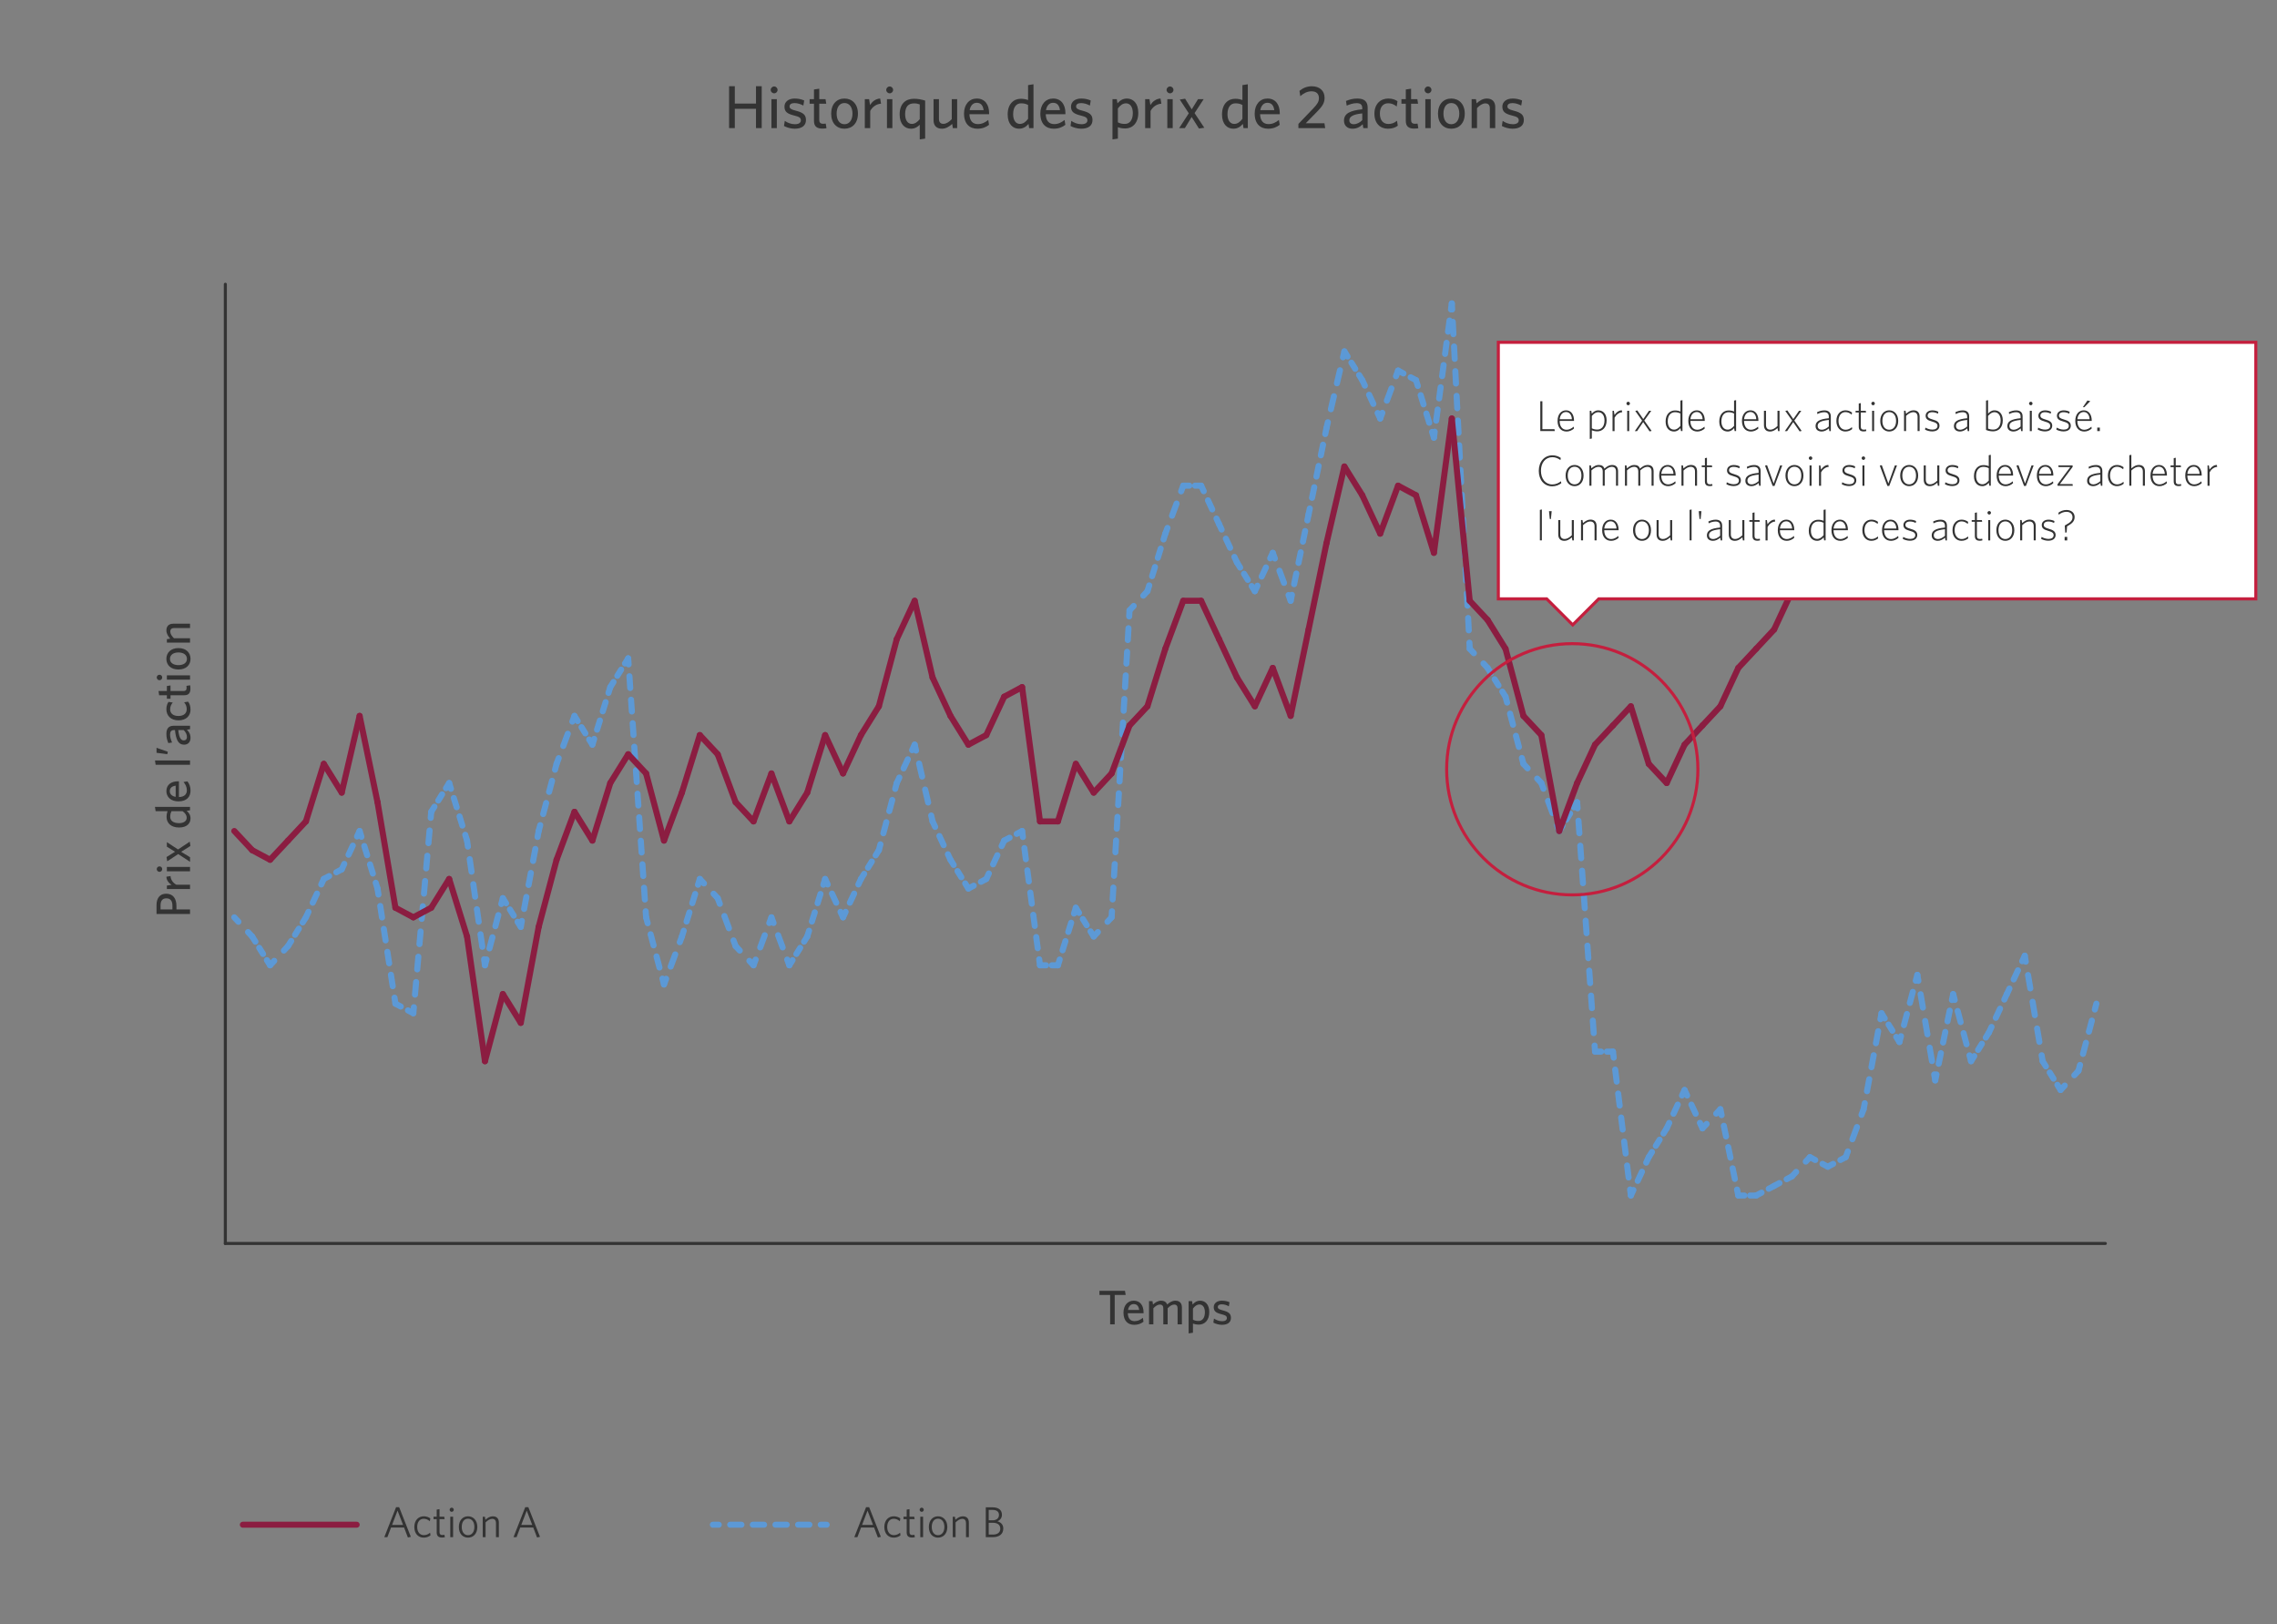<?xml version="1.0" encoding="UTF-8"?>
<svg xmlns="http://www.w3.org/2000/svg" viewBox="0 0 1500 1070">
  <rect x="0" y="0" width="1500" height="1070" fill="#808080" stroke="none"/>
  <defs>
    <style>
      .cls-1 {
        stroke-dasharray: 8.04 8.04;
      }

      .cls-1, .cls-2, .cls-3, .cls-4, .cls-5, .cls-6, .cls-7, .cls-8, .cls-9, .cls-10, .cls-11, .cls-12, .cls-13, .cls-14, .cls-15, .cls-16, .cls-17, .cls-18, .cls-19, .cls-20, .cls-21, .cls-22, .cls-23, .cls-24, .cls-25 {
        fill: none;
      }

      .cls-1, .cls-2, .cls-3, .cls-4, .cls-5, .cls-6, .cls-7, .cls-8, .cls-9, .cls-10, .cls-11, .cls-12, .cls-13, .cls-14, .cls-15, .cls-16, .cls-17, .cls-18, .cls-19, .cls-21, .cls-22, .cls-23, .cls-24, .cls-25 {
        stroke-linecap: round;
        stroke-linejoin: round;
      }

      .cls-1, .cls-2, .cls-3, .cls-4, .cls-5, .cls-6, .cls-7, .cls-8, .cls-9, .cls-10, .cls-11, .cls-12, .cls-14, .cls-15, .cls-18, .cls-19, .cls-21, .cls-22, .cls-23, .cls-24 {
        stroke-width: 4px;
      }

      .cls-1, .cls-2, .cls-3, .cls-4, .cls-5, .cls-6, .cls-7, .cls-8, .cls-9, .cls-10, .cls-12, .cls-13, .cls-14, .cls-15, .cls-16, .cls-18, .cls-19, .cls-21, .cls-22, .cls-23, .cls-24 {
        stroke: #5c99d6;
      }

      .cls-2 {
        stroke-dasharray: 7.56 7.56;
      }

      .cls-3 {
        stroke-dasharray: 4.78 4.78;
      }

      .cls-26 {
        fill: #333;
      }

      .cls-4 {
        stroke-dasharray: 8.57 8.57;
      }

      .cls-5 {
        stroke-dasharray: 6.34 6.34;
      }

      .cls-6 {
        stroke-dasharray: 7.78 7.78;
      }

      .cls-27, .cls-28 {
        fill: #fff;
      }

      .cls-7 {
        stroke-dasharray: 7.96 7.96;
      }

      .cls-8 {
        stroke-dasharray: 7.64 7.64;
      }

      .cls-9 {
        stroke-dasharray: 8.78 8.78;
      }

      .cls-10 {
        stroke-dasharray: 8.33 8.33;
      }

      .cls-11, .cls-25 {
        stroke: #8b1d41;
      }

      .cls-12 {
        stroke-dasharray: 8.93 8.93;
      }

      .cls-28, .cls-17, .cls-20 {
        stroke-width: 2px;
      }

      .cls-28, .cls-20 {
        stroke: #c41f3e;
        stroke-miterlimit: 10;
      }

      .cls-13, .cls-16, .cls-25 {
        stroke-width: 3.94px;
      }

      .cls-14 {
        stroke-dasharray: 8.35 8.35;
      }

      .cls-15 {
        stroke-dasharray: 7.15 7.15;
      }

      .cls-16 {
        stroke-dasharray: 7.46 7.46;
      }

      .cls-17 {
        stroke: #333;
      }

      .cls-18 {
        stroke-dasharray: 8.25 8.25;
      }

      .cls-19 {
        stroke-dasharray: 7.76 7.76;
      }

      .cls-21 {
        stroke-dasharray: 6.63 6.63;
      }

      .cls-22 {
        stroke-dasharray: 8.14 8.14;
      }

      .cls-23 {
        stroke-dasharray: 7.39 7.39;
      }
    </style>
  </defs>
  <g id="graph-main">
    <g>
      <g>
        <line class="cls-13" x1="469.59" y1="1004.39" x2="473.53" y2="1004.39"/>
        <line class="cls-16" x1="480.99" y1="1004.39" x2="536.93" y2="1004.39"/>
        <line class="cls-13" x1="540.65" y1="1004.39" x2="544.59" y2="1004.39"/>
      </g>
      <line class="cls-25" x1="159.97" y1="1004.39" x2="234.97" y2="1004.39"/>
      <g>
        <path class="cls-26" d="M570.54,992.83h2.02l7.7,19.55-1.94.43-2.51-6.56h-8.58l-2.42,6.36h-2.02l7.75-19.78ZM567.91,1004.52h7.21l-3.62-9.41-3.59,9.41Z"/>
        <path class="cls-26" d="M588.66,1012.9c-3.45,0-6.1-2.57-6.1-7.01s2.74-7.04,6.21-7.04c1.82,0,3.28.6,4.33,1.37l-.31,1.88c-1.25-1.05-2.51-1.62-4.08-1.62-2.45,0-4.25,1.94-4.25,5.39s1.82,5.39,4.36,5.39c1.42,0,2.76-.43,4.13-1.6l.26,1.74c-1.25.97-2.71,1.51-4.56,1.51Z"/>
        <path class="cls-26" d="M600.8,1012.84c-2.11,0-3.51-.83-3.51-3.31v-8.81h-2.08v-1.6h2.08v-4.67l1.85-.31v4.99h3.11l.26,1.6h-3.36v8.49c0,1.37.54,1.97,2,1.97.43,0,.94-.08,1.25-.14l.28,1.57c-.4.11-1.08.23-1.88.23Z"/>
        <path class="cls-26" d="M607.19,995.91c-.74,0-1.37-.63-1.37-1.37s.63-1.37,1.37-1.37,1.34.63,1.34,1.37-.6,1.37-1.34,1.37ZM606.25,1012.61v-13.48h1.85v13.48h-1.85Z"/>
        <path class="cls-26" d="M617.93,1012.9c-3.45,0-6.04-2.57-6.04-7.01s2.65-7.04,6.04-7.04,6.13,2.57,6.13,7.04-2.68,7.01-6.13,7.01ZM617.93,1000.44c-2.51,0-4.13,2.05-4.13,5.44s1.68,5.42,4.13,5.42,4.19-2.05,4.19-5.42-1.65-5.44-4.19-5.44Z"/>
        <path class="cls-26" d="M636.37,1012.61v-9.29c0-1.74-.8-2.79-2.51-2.79-1.43,0-2.88.88-4.36,2.34v9.75h-1.88v-13.48h1.45l.31,2c1.48-1.31,3.02-2.28,4.85-2.28,2.68,0,4.02,1.54,4.02,4.13v9.63h-1.88Z"/>
        <path class="cls-26" d="M653.93,1012.61h-4.53v-19.67h4.56c4.05,0,6.07,1.97,6.07,4.9,0,2.11-1.2,3.56-2.99,4.3,2.34.66,3.88,2.17,3.88,4.79,0,3.76-2.76,5.67-6.98,5.67ZM653.9,994.66h-2.57v6.84h2.51c2.79,0,4.25-1.51,4.25-3.56s-1.37-3.28-4.19-3.28ZM653.98,1003.12h-2.65v7.78h2.76c2.99,0,4.87-1.4,4.87-3.85,0-2.68-1.91-3.93-4.99-3.93Z"/>
      </g>
      <g>
        <path class="cls-26" d="M260.92,992.83h2.02l7.7,19.55-1.94.43-2.51-6.56h-8.58l-2.42,6.36h-2.02l7.75-19.78ZM258.3,1004.52h7.21l-3.62-9.41-3.59,9.41Z"/>
        <path class="cls-26" d="M279.04,1012.9c-3.45,0-6.1-2.57-6.1-7.01s2.74-7.04,6.21-7.04c1.82,0,3.28.6,4.33,1.37l-.31,1.88c-1.25-1.05-2.51-1.62-4.08-1.62-2.45,0-4.25,1.94-4.25,5.39s1.82,5.39,4.36,5.39c1.43,0,2.77-.43,4.13-1.6l.26,1.74c-1.25.97-2.71,1.51-4.56,1.51Z"/>
        <path class="cls-26" d="M291.19,1012.84c-2.11,0-3.51-.83-3.51-3.31v-8.81h-2.08v-1.6h2.08v-4.67l1.85-.31v4.99h3.11l.26,1.6h-3.36v8.49c0,1.37.54,1.97,2,1.97.43,0,.94-.08,1.25-.14l.28,1.57c-.4.11-1.08.23-1.88.23Z"/>
        <path class="cls-26" d="M297.57,995.91c-.74,0-1.37-.63-1.37-1.37s.63-1.37,1.37-1.37,1.34.63,1.34,1.37-.6,1.37-1.34,1.37ZM296.63,1012.61v-13.48h1.85v13.48h-1.85Z"/>
        <path class="cls-26" d="M308.31,1012.9c-3.45,0-6.04-2.57-6.04-7.01s2.65-7.04,6.04-7.04,6.13,2.57,6.13,7.04-2.68,7.01-6.13,7.01ZM308.31,1000.44c-2.51,0-4.13,2.05-4.13,5.44s1.68,5.42,4.13,5.42,4.19-2.05,4.19-5.42-1.65-5.44-4.19-5.44Z"/>
        <path class="cls-26" d="M326.75,1012.61v-9.29c0-1.74-.8-2.79-2.51-2.79-1.43,0-2.88.88-4.36,2.34v9.75h-1.88v-13.48h1.45l.31,2c1.48-1.31,3.02-2.28,4.85-2.28,2.68,0,4.02,1.54,4.02,4.13v9.63h-1.88Z"/>
        <path class="cls-26" d="M346.02,992.83h2.02l7.7,19.55-1.94.43-2.51-6.56h-8.58l-2.42,6.36h-2.02l7.75-19.78ZM343.4,1004.52h7.21l-3.62-9.41-3.59,9.41Z"/>
      </g>
    </g>
    <line class="cls-17" x1="148.44" y1="819.13" x2="1386.92" y2="819.13"/>
    <line class="cls-17" x1="148.44" y1="819.13" x2="148.44" y2="187.24"/>
    <g>
      <g>
        <line class="cls-24" x1="166.13" y1="616.93" x2="163.41" y2="614"/>
        <line class="cls-24" x1="157.07" y1="607.21" x2="154.34" y2="604.29"/>
      </g>
      <g>
        <line class="cls-24" x1="177.93" y1="635.88" x2="175.82" y2="632.49"/>
        <line class="cls-3" x1="173.29" y1="628.43" x2="169.51" y2="622.35"/>
        <line class="cls-24" x1="168.25" y1="620.32" x2="166.13" y2="616.93"/>
      </g>
      <g>
        <line class="cls-24" x1="189.72" y1="623.24" x2="187" y2="626.17"/>
        <line class="cls-24" x1="180.66" y1="632.96" x2="177.93" y2="635.88"/>
      </g>
      <g>
        <line class="cls-24" x1="201.52" y1="604.29" x2="199.41" y2="607.68"/>
        <line class="cls-3" x1="196.88" y1="611.74" x2="193.1" y2="617.82"/>
        <line class="cls-24" x1="191.84" y1="619.85" x2="189.72" y2="623.24"/>
      </g>
      <g>
        <line class="cls-24" x1="213.31" y1="579.01" x2="211.62" y2="582.64"/>
        <line class="cls-21" x1="208.82" y1="588.65" x2="204.61" y2="597.66"/>
        <line class="cls-24" x1="203.21" y1="600.66" x2="201.52" y2="604.29"/>
      </g>
      <g>
        <line class="cls-24" x1="225.11" y1="572.69" x2="221.58" y2="574.58"/>
        <line class="cls-24" x1="216.84" y1="577.12" x2="213.31" y2="579.01"/>
      </g>
      <g>
        <line class="cls-24" x1="236.9" y1="547.42" x2="235.21" y2="551.04"/>
        <line class="cls-21" x1="232.41" y1="557.05" x2="228.2" y2="566.06"/>
        <line class="cls-24" x1="226.8" y1="569.07" x2="225.11" y2="572.69"/>
      </g>
      <g>
        <line class="cls-24" x1="248.7" y1="585.33" x2="247.51" y2="581.51"/>
        <line class="cls-5" x1="245.63" y1="575.46" x2="239.03" y2="554.26"/>
        <line class="cls-24" x1="238.09" y1="551.24" x2="236.9" y2="547.42"/>
      </g>
      <g>
        <line class="cls-24" x1="260.49" y1="661.16" x2="259.88" y2="657.21"/>
        <line class="cls-8" x1="258.71" y1="649.66" x2="249.9" y2="593.06"/>
        <line class="cls-24" x1="249.31" y1="589.28" x2="248.7" y2="585.33"/>
      </g>
      <g>
        <line class="cls-24" x1="272.29" y1="667.48" x2="268.76" y2="665.59"/>
        <line class="cls-24" x1="264.02" y1="663.05" x2="260.49" y2="661.16"/>
      </g>
      <g>
        <line class="cls-24" x1="284.08" y1="534.78" x2="283.73" y2="538.76"/>
        <line class="cls-14" x1="282.99" y1="547.08" x2="273.01" y2="659.33"/>
        <line class="cls-24" x1="272.64" y1="663.49" x2="272.29" y2="667.48"/>
      </g>
      <g>
        <line class="cls-24" x1="295.88" y1="515.82" x2="293.77" y2="519.22"/>
        <line class="cls-3" x1="291.24" y1="523.27" x2="287.46" y2="529.36"/>
        <line class="cls-24" x1="286.2" y1="531.38" x2="284.08" y2="534.78"/>
      </g>
      <g>
        <line class="cls-24" x1="307.67" y1="553.74" x2="306.49" y2="549.92"/>
        <line class="cls-5" x1="304.6" y1="543.86" x2="298.01" y2="522.67"/>
        <line class="cls-24" x1="297.07" y1="519.64" x2="295.88" y2="515.82"/>
      </g>
      <g>
        <line class="cls-24" x1="319.47" y1="635.88" x2="318.9" y2="631.92"/>
        <line class="cls-10" x1="317.72" y1="623.68" x2="308.84" y2="561.82"/>
        <line class="cls-24" x1="308.24" y1="557.7" x2="307.67" y2="553.74"/>
      </g>
      <g>
        <line class="cls-24" x1="331.26" y1="591.65" x2="330.23" y2="595.51"/>
        <line class="cls-2" x1="328.29" y1="602.81" x2="321.47" y2="628.37"/>
        <line class="cls-24" x1="320.5" y1="632.02" x2="319.47" y2="635.88"/>
      </g>
      <g>
        <line class="cls-24" x1="343.06" y1="610.61" x2="340.95" y2="607.21"/>
        <line class="cls-3" x1="338.42" y1="603.16" x2="334.64" y2="597.07"/>
        <line class="cls-24" x1="333.38" y1="595.05" x2="331.26" y2="591.65"/>
      </g>
      <g>
        <line class="cls-24" x1="354.85" y1="547.42" x2="354.12" y2="551.35"/>
        <line class="cls-1" x1="352.65" y1="559.25" x2="344.53" y2="602.72"/>
        <line class="cls-24" x1="343.79" y1="606.67" x2="343.06" y2="610.61"/>
      </g>
      <g>
        <line class="cls-24" x1="366.65" y1="503.18" x2="365.62" y2="507.05"/>
        <line class="cls-2" x1="363.67" y1="514.35" x2="356.86" y2="539.9"/>
        <line class="cls-24" x1="355.89" y1="543.55" x2="354.85" y2="547.42"/>
      </g>
      <g>
        <line class="cls-24" x1="378.44" y1="471.59" x2="377.05" y2="475.34"/>
        <line class="cls-4" x1="374.05" y1="483.37" x2="369.55" y2="495.42"/>
        <line class="cls-24" x1="368.05" y1="499.44" x2="366.65" y2="503.18"/>
      </g>
      <g>
        <line class="cls-24" x1="390.24" y1="490.55" x2="388.13" y2="487.15"/>
        <line class="cls-3" x1="385.6" y1="483.1" x2="381.82" y2="477.01"/>
        <line class="cls-24" x1="380.56" y1="474.99" x2="378.44" y2="471.59"/>
      </g>
      <g>
        <line class="cls-24" x1="402.03" y1="452.63" x2="400.85" y2="456.45"/>
        <line class="cls-5" x1="398.96" y1="462.51" x2="392.37" y2="483.7"/>
        <line class="cls-24" x1="391.43" y1="486.73" x2="390.24" y2="490.55"/>
      </g>
      <g>
        <line class="cls-24" x1="413.83" y1="433.68" x2="411.72" y2="437.07"/>
        <line class="cls-3" x1="409.19" y1="441.13" x2="405.41" y2="447.21"/>
        <line class="cls-24" x1="404.15" y1="449.24" x2="402.03" y2="452.63"/>
      </g>
      <g>
        <line class="cls-24" x1="425.62" y1="604.29" x2="425.35" y2="600.3"/>
        <line class="cls-19" x1="424.81" y1="592.55" x2="414.37" y2="441.54"/>
        <line class="cls-24" x1="414.11" y1="437.67" x2="413.83" y2="433.68"/>
      </g>
      <g>
        <line class="cls-24" x1="437.42" y1="648.52" x2="436.39" y2="644.66"/>
        <line class="cls-2" x1="434.44" y1="637.35" x2="427.63" y2="611.8"/>
        <line class="cls-24" x1="426.66" y1="608.15" x2="425.62" y2="604.29"/>
      </g>
      <g>
        <line class="cls-24" x1="449.21" y1="616.93" x2="447.82" y2="620.67"/>
        <line class="cls-4" x1="444.82" y1="628.71" x2="440.32" y2="640.76"/>
        <line class="cls-24" x1="438.82" y1="644.77" x2="437.42" y2="648.52"/>
      </g>
      <g>
        <line class="cls-24" x1="461.01" y1="579.01" x2="459.82" y2="582.83"/>
        <line class="cls-5" x1="457.94" y1="588.89" x2="451.34" y2="610.08"/>
        <line class="cls-24" x1="450.4" y1="613.11" x2="449.21" y2="616.93"/>
      </g>
      <g>
        <line class="cls-24" x1="472.8" y1="591.65" x2="470.08" y2="588.73"/>
        <line class="cls-24" x1="463.74" y1="581.94" x2="461.01" y2="579.01"/>
      </g>
      <g>
        <line class="cls-24" x1="484.6" y1="623.24" x2="483.2" y2="619.5"/>
        <line class="cls-4" x1="480.2" y1="611.46" x2="475.7" y2="599.41"/>
        <line class="cls-24" x1="474.2" y1="595.4" x2="472.8" y2="591.65"/>
      </g>
      <g>
        <line class="cls-24" x1="496.39" y1="635.88" x2="493.67" y2="632.96"/>
        <line class="cls-24" x1="487.33" y1="626.17" x2="484.6" y2="623.24"/>
      </g>
      <g>
        <line class="cls-24" x1="508.19" y1="604.29" x2="506.79" y2="608.03"/>
        <line class="cls-4" x1="503.79" y1="616.07" x2="499.29" y2="628.12"/>
        <line class="cls-24" x1="497.79" y1="632.13" x2="496.39" y2="635.88"/>
      </g>
      <g>
        <line class="cls-24" x1="519.98" y1="635.88" x2="518.59" y2="632.13"/>
        <line class="cls-4" x1="515.59" y1="624.1" x2="511.09" y2="612.05"/>
        <line class="cls-24" x1="509.59" y1="608.03" x2="508.19" y2="604.29"/>
      </g>
      <g>
        <line class="cls-24" x1="531.78" y1="616.93" x2="529.67" y2="620.32"/>
        <line class="cls-3" x1="527.14" y1="624.38" x2="523.36" y2="630.46"/>
        <line class="cls-24" x1="522.1" y1="632.49" x2="519.98" y2="635.88"/>
      </g>
      <g>
        <line class="cls-24" x1="543.57" y1="579.01" x2="542.39" y2="582.83"/>
        <line class="cls-5" x1="540.5" y1="588.89" x2="533.91" y2="610.08"/>
        <line class="cls-24" x1="532.97" y1="613.11" x2="531.78" y2="616.93"/>
      </g>
      <g>
        <line class="cls-24" x1="555.37" y1="604.29" x2="553.68" y2="600.66"/>
        <line class="cls-21" x1="550.87" y1="594.65" x2="546.67" y2="585.64"/>
        <line class="cls-24" x1="545.27" y1="582.64" x2="543.57" y2="579.01"/>
      </g>
      <g>
        <line class="cls-24" x1="567.16" y1="579.01" x2="565.47" y2="582.64"/>
        <line class="cls-21" x1="562.67" y1="588.65" x2="558.46" y2="597.66"/>
        <line class="cls-24" x1="557.06" y1="600.66" x2="555.37" y2="604.29"/>
      </g>
      <g>
        <line class="cls-24" x1="578.96" y1="560.05" x2="576.85" y2="563.45"/>
        <line class="cls-3" x1="574.32" y1="567.51" x2="570.54" y2="573.59"/>
        <line class="cls-24" x1="569.28" y1="575.62" x2="567.16" y2="579.01"/>
      </g>
      <g>
        <line class="cls-24" x1="590.75" y1="515.82" x2="589.72" y2="519.69"/>
        <line class="cls-2" x1="587.78" y1="526.99" x2="580.96" y2="552.54"/>
        <line class="cls-24" x1="579.99" y1="556.19" x2="578.96" y2="560.05"/>
      </g>
      <g>
        <line class="cls-24" x1="602.55" y1="490.55" x2="600.86" y2="494.17"/>
        <line class="cls-21" x1="598.05" y1="500.18" x2="593.85" y2="509.19"/>
        <line class="cls-24" x1="592.45" y1="512.2" x2="590.75" y2="515.82"/>
      </g>
      <g>
        <line class="cls-24" x1="614.34" y1="541.1" x2="613.44" y2="537.2"/>
        <line class="cls-9" x1="611.44" y1="528.65" x2="604.46" y2="498.72"/>
        <line class="cls-24" x1="603.46" y1="494.44" x2="602.55" y2="490.55"/>
      </g>
      <g>
        <line class="cls-24" x1="626.14" y1="566.37" x2="624.45" y2="562.75"/>
        <line class="cls-21" x1="621.64" y1="556.74" x2="617.44" y2="547.73"/>
        <line class="cls-24" x1="616.04" y1="544.72" x2="614.34" y2="541.1"/>
      </g>
      <g>
        <line class="cls-24" x1="637.93" y1="585.33" x2="635.82" y2="581.93"/>
        <line class="cls-3" x1="633.3" y1="577.88" x2="629.51" y2="571.8"/>
        <line class="cls-24" x1="628.25" y1="569.77" x2="626.14" y2="566.37"/>
      </g>
      <g>
        <line class="cls-24" x1="649.73" y1="579.01" x2="646.2" y2="580.9"/>
        <line class="cls-24" x1="641.46" y1="583.44" x2="637.93" y2="585.33"/>
      </g>
      <g>
        <line class="cls-24" x1="661.52" y1="553.74" x2="659.83" y2="557.36"/>
        <line class="cls-21" x1="657.03" y1="563.37" x2="652.82" y2="572.38"/>
        <line class="cls-24" x1="651.42" y1="575.39" x2="649.73" y2="579.01"/>
      </g>
      <g>
        <line class="cls-24" x1="673.32" y1="547.42" x2="669.79" y2="549.31"/>
        <line class="cls-24" x1="665.05" y1="551.85" x2="661.52" y2="553.74"/>
      </g>
      <g>
        <line class="cls-24" x1="685.11" y1="635.88" x2="684.59" y2="631.92"/>
        <line class="cls-23" x1="683.61" y1="624.6" x2="674.34" y2="555.04"/>
        <line class="cls-24" x1="673.85" y1="551.38" x2="673.32" y2="547.42"/>
      </g>
      <g>
        <line class="cls-24" x1="696.91" y1="635.88" x2="692.91" y2="635.88"/>
        <line class="cls-24" x1="689.11" y1="635.88" x2="685.11" y2="635.88"/>
      </g>
      <g>
        <line class="cls-24" x1="708.7" y1="597.97" x2="707.52" y2="601.79"/>
        <line class="cls-5" x1="705.63" y1="607.84" x2="699.04" y2="629.04"/>
        <line class="cls-24" x1="698.1" y1="632.06" x2="696.91" y2="635.88"/>
      </g>
      <g>
        <line class="cls-24" x1="720.5" y1="616.93" x2="718.39" y2="613.53"/>
        <line class="cls-3" x1="715.86" y1="609.47" x2="712.08" y2="603.39"/>
        <line class="cls-24" x1="710.82" y1="601.36" x2="708.7" y2="597.97"/>
      </g>
      <g>
        <line class="cls-24" x1="732.29" y1="604.29" x2="729.57" y2="607.21"/>
        <line class="cls-24" x1="723.23" y1="614" x2="720.5" y2="616.93"/>
      </g>
      <g>
        <line class="cls-24" x1="744.09" y1="402.08" x2="743.86" y2="406.07"/>
        <line class="cls-6" x1="743.4" y1="413.84" x2="732.75" y2="596.41"/>
        <line class="cls-24" x1="732.53" y1="600.29" x2="732.29" y2="604.29"/>
      </g>
      <g>
        <line class="cls-24" x1="755.88" y1="389.44" x2="753.16" y2="392.37"/>
        <line class="cls-24" x1="746.82" y1="399.16" x2="744.09" y2="402.08"/>
      </g>
      <g>
        <line class="cls-24" x1="767.68" y1="351.53" x2="766.49" y2="355.35"/>
        <line class="cls-5" x1="764.61" y1="361.4" x2="758.01" y2="382.6"/>
        <line class="cls-24" x1="757.07" y1="385.62" x2="755.88" y2="389.44"/>
      </g>
      <g>
        <line class="cls-24" x1="779.47" y1="319.93" x2="778.08" y2="323.68"/>
        <line class="cls-4" x1="775.08" y1="331.72" x2="770.58" y2="343.77"/>
        <line class="cls-24" x1="769.08" y1="347.78" x2="767.68" y2="351.53"/>
      </g>
      <g>
        <line class="cls-24" x1="791.27" y1="319.93" x2="787.27" y2="319.93"/>
        <line class="cls-24" x1="783.47" y1="319.93" x2="779.47" y2="319.93"/>
      </g>
      <g>
        <line class="cls-24" x1="803.06" y1="345.21" x2="801.37" y2="341.59"/>
        <line class="cls-21" x1="798.57" y1="335.58" x2="794.36" y2="326.56"/>
        <line class="cls-24" x1="792.96" y1="323.56" x2="791.27" y2="319.93"/>
      </g>
      <g>
        <line class="cls-24" x1="814.86" y1="370.49" x2="813.17" y2="366.86"/>
        <line class="cls-21" x1="810.36" y1="360.85" x2="806.16" y2="351.84"/>
        <line class="cls-24" x1="804.76" y1="348.84" x2="803.06" y2="345.21"/>
      </g>
      <g>
        <line class="cls-24" x1="826.65" y1="389.44" x2="824.54" y2="386.05"/>
        <line class="cls-3" x1="822.02" y1="381.99" x2="818.23" y2="375.91"/>
        <line class="cls-24" x1="816.97" y1="373.88" x2="814.86" y2="370.49"/>
      </g>
      <g>
        <line class="cls-24" x1="838.45" y1="364.17" x2="836.76" y2="367.79"/>
        <line class="cls-21" x1="833.95" y1="373.8" x2="829.75" y2="382.81"/>
        <line class="cls-24" x1="828.35" y1="385.82" x2="826.65" y2="389.44"/>
      </g>
      <g>
        <line class="cls-24" x1="850.24" y1="395.76" x2="848.85" y2="392.01"/>
        <line class="cls-4" x1="845.85" y1="383.98" x2="841.35" y2="371.93"/>
        <line class="cls-24" x1="839.85" y1="367.91" x2="838.45" y2="364.17"/>
      </g>
      <g>
        <line class="cls-24" x1="862.04" y1="338.89" x2="861.23" y2="342.81"/>
        <line class="cls-15" x1="859.77" y1="349.81" x2="851.78" y2="388.34"/>
        <line class="cls-24" x1="851.06" y1="391.85" x2="850.24" y2="395.76"/>
      </g>
      <g>
        <line class="cls-24" x1="873.83" y1="282.02" x2="873.02" y2="285.94"/>
        <line class="cls-15" x1="871.57" y1="292.94" x2="863.58" y2="331.47"/>
        <line class="cls-24" x1="862.85" y1="334.97" x2="862.04" y2="338.89"/>
      </g>
      <g>
        <line class="cls-24" x1="885.63" y1="231.47" x2="884.72" y2="235.36"/>
        <line class="cls-9" x1="882.72" y1="243.92" x2="875.74" y2="273.85"/>
        <line class="cls-24" x1="874.74" y1="278.13" x2="873.83" y2="282.02"/>
      </g>
      <g>
        <line class="cls-24" x1="897.42" y1="250.43" x2="895.31" y2="247.03"/>
        <line class="cls-3" x1="892.79" y1="242.98" x2="889" y2="236.89"/>
        <line class="cls-24" x1="887.74" y1="234.87" x2="885.63" y2="231.47"/>
      </g>
      <g>
        <line class="cls-24" x1="909.22" y1="275.7" x2="907.53" y2="272.08"/>
        <line class="cls-21" x1="904.72" y1="266.07" x2="900.52" y2="257.06"/>
        <line class="cls-24" x1="899.12" y1="254.05" x2="897.42" y2="250.43"/>
      </g>
      <g>
        <line class="cls-24" x1="921.01" y1="244.11" x2="919.62" y2="247.85"/>
        <line class="cls-4" x1="916.62" y1="255.89" x2="912.12" y2="267.94"/>
        <line class="cls-24" x1="910.62" y1="271.95" x2="909.22" y2="275.7"/>
      </g>
      <g>
        <line class="cls-24" x1="932.81" y1="250.43" x2="929.28" y2="248.54"/>
        <line class="cls-24" x1="924.54" y1="246" x2="921.01" y2="244.11"/>
      </g>
      <g>
        <line class="cls-24" x1="944.6" y1="288.34" x2="943.42" y2="284.52"/>
        <line class="cls-5" x1="941.53" y1="278.47" x2="934.94" y2="257.27"/>
        <line class="cls-24" x1="934" y1="254.25" x2="932.81" y2="250.43"/>
      </g>
      <g>
        <line class="cls-24" x1="956.4" y1="199.87" x2="955.87" y2="203.84"/>
        <line class="cls-23" x1="954.89" y1="211.16" x2="945.62" y2="280.71"/>
        <line class="cls-24" x1="945.13" y1="284.38" x2="944.6" y2="288.34"/>
      </g>
      <g>
        <line class="cls-24" x1="968.19" y1="427.36" x2="967.99" y2="423.36"/>
        <line class="cls-22" x1="967.57" y1="415.23" x2="956.82" y2="207.93"/>
        <line class="cls-24" x1="956.61" y1="203.87" x2="956.4" y2="199.87"/>
      </g>
      <g>
        <line class="cls-24" x1="979.99" y1="439.99" x2="977.26" y2="437.07"/>
        <line class="cls-24" x1="970.92" y1="430.28" x2="968.19" y2="427.36"/>
      </g>
      <g>
        <line class="cls-24" x1="991.78" y1="458.95" x2="989.67" y2="455.56"/>
        <line class="cls-3" x1="987.15" y1="451.5" x2="983.36" y2="445.42"/>
        <line class="cls-24" x1="982.1" y1="443.39" x2="979.99" y2="439.99"/>
      </g>
      <g>
        <line class="cls-24" x1="1003.58" y1="503.18" x2="1002.55" y2="499.32"/>
        <line class="cls-2" x1="1000.6" y1="492.02" x2="993.79" y2="466.47"/>
        <line class="cls-24" x1="992.81" y1="462.82" x2="991.78" y2="458.95"/>
      </g>
      <g>
        <line class="cls-24" x1="1015.37" y1="515.82" x2="1012.64" y2="512.9"/>
        <line class="cls-24" x1="1006.31" y1="506.11" x2="1003.58" y2="503.18"/>
      </g>
      <g>
        <line class="cls-24" x1="1027.17" y1="547.42" x2="1025.77" y2="543.67"/>
        <line class="cls-4" x1="1022.77" y1="535.64" x2="1018.27" y2="523.59"/>
        <line class="cls-24" x1="1016.77" y1="519.57" x2="1015.37" y2="515.82"/>
      </g>
      <g>
        <line class="cls-24" x1="1038.96" y1="528.46" x2="1036.85" y2="531.86"/>
        <line class="cls-3" x1="1034.33" y1="535.91" x2="1030.54" y2="541.99"/>
        <line class="cls-24" x1="1029.28" y1="544.02" x2="1027.17" y2="547.42"/>
      </g>
      <g>
        <line class="cls-24" x1="1050.76" y1="692.75" x2="1050.47" y2="688.76"/>
        <line class="cls-18" x1="1049.88" y1="680.54" x2="1039.55" y2="536.56"/>
        <line class="cls-24" x1="1039.25" y1="532.45" x2="1038.96" y2="528.46"/>
      </g>
      <g>
        <line class="cls-24" x1="1062.55" y1="692.75" x2="1058.55" y2="692.75"/>
        <line class="cls-24" x1="1054.76" y1="692.75" x2="1050.76" y2="692.75"/>
      </g>
      <g>
        <line class="cls-24" x1="1074.35" y1="787.54" x2="1073.85" y2="783.57"/>
        <line class="cls-7" x1="1072.87" y1="775.67" x2="1063.54" y2="700.67"/>
        <line class="cls-24" x1="1063.05" y1="696.72" x2="1062.55" y2="692.75"/>
      </g>
      <g>
        <line class="cls-24" x1="1086.14" y1="762.26" x2="1084.45" y2="765.89"/>
        <line class="cls-21" x1="1081.65" y1="771.89" x2="1077.44" y2="780.91"/>
        <line class="cls-24" x1="1076.04" y1="783.91" x2="1074.35" y2="787.54"/>
      </g>
      <g>
        <line class="cls-24" x1="1097.94" y1="743.3" x2="1095.83" y2="746.7"/>
        <line class="cls-3" x1="1093.3" y1="750.76" x2="1089.52" y2="756.84"/>
        <line class="cls-24" x1="1088.26" y1="758.86" x2="1086.14" y2="762.26"/>
      </g>
      <g>
        <line class="cls-24" x1="1109.73" y1="718.03" x2="1108.04" y2="721.65"/>
        <line class="cls-21" x1="1105.24" y1="727.66" x2="1101.03" y2="736.68"/>
        <line class="cls-24" x1="1099.63" y1="739.68" x2="1097.94" y2="743.3"/>
      </g>
      <g>
        <line class="cls-24" x1="1121.53" y1="743.3" x2="1119.84" y2="739.68"/>
        <line class="cls-21" x1="1117.03" y1="733.67" x2="1112.83" y2="724.66"/>
        <line class="cls-24" x1="1111.43" y1="721.65" x2="1109.73" y2="718.03"/>
      </g>
      <g>
        <line class="cls-24" x1="1133.32" y1="730.67" x2="1130.59" y2="733.59"/>
        <line class="cls-24" x1="1124.26" y1="740.38" x2="1121.53" y2="743.3"/>
      </g>
      <g>
        <line class="cls-24" x1="1145.12" y1="787.54" x2="1144.31" y2="783.62"/>
        <line class="cls-15" x1="1142.85" y1="776.61" x2="1134.86" y2="738.09"/>
        <line class="cls-24" x1="1134.14" y1="734.58" x2="1133.32" y2="730.67"/>
      </g>
      <g>
        <line class="cls-24" x1="1156.91" y1="787.54" x2="1152.91" y2="787.54"/>
        <line class="cls-24" x1="1149.12" y1="787.54" x2="1145.12" y2="787.54"/>
      </g>
      <g>
        <line class="cls-24" x1="1168.71" y1="781.22" x2="1165.18" y2="783.11"/>
        <line class="cls-24" x1="1160.44" y1="785.65" x2="1156.91" y2="787.54"/>
      </g>
      <g>
        <line class="cls-24" x1="1180.5" y1="774.9" x2="1176.98" y2="776.79"/>
        <line class="cls-24" x1="1172.23" y1="779.33" x2="1168.71" y2="781.22"/>
      </g>
      <g>
        <line class="cls-24" x1="1192.3" y1="762.26" x2="1189.57" y2="765.19"/>
        <line class="cls-24" x1="1183.23" y1="771.97" x2="1180.5" y2="774.9"/>
      </g>
      <g>
        <line class="cls-24" x1="1204.09" y1="768.58" x2="1200.57" y2="766.69"/>
        <line class="cls-24" x1="1195.82" y1="764.15" x2="1192.3" y2="762.26"/>
      </g>
      <g>
        <line class="cls-24" x1="1215.89" y1="762.26" x2="1212.36" y2="764.15"/>
        <line class="cls-24" x1="1207.62" y1="766.69" x2="1204.09" y2="768.58"/>
      </g>
      <g>
        <line class="cls-24" x1="1227.68" y1="730.67" x2="1226.28" y2="734.41"/>
        <line class="cls-4" x1="1223.29" y1="742.45" x2="1218.79" y2="754.5"/>
        <line class="cls-24" x1="1217.29" y1="758.51" x2="1215.89" y2="762.26"/>
      </g>
      <g>
        <line class="cls-24" x1="1239.48" y1="667.48" x2="1238.74" y2="671.41"/>
        <line class="cls-1" x1="1237.27" y1="679.31" x2="1229.16" y2="722.78"/>
        <line class="cls-24" x1="1228.42" y1="726.73" x2="1227.68" y2="730.67"/>
      </g>
      <g>
        <line class="cls-24" x1="1251.27" y1="686.43" x2="1249.16" y2="683.04"/>
        <line class="cls-3" x1="1246.64" y1="678.98" x2="1242.85" y2="672.9"/>
        <line class="cls-24" x1="1241.59" y1="670.87" x2="1239.48" y2="667.48"/>
      </g>
      <g>
        <line class="cls-24" x1="1263.07" y1="642.2" x2="1262.04" y2="646.07"/>
        <line class="cls-2" x1="1260.09" y1="653.37" x2="1253.28" y2="678.92"/>
        <line class="cls-24" x1="1252.3" y1="682.57" x2="1251.27" y2="686.43"/>
      </g>
      <g>
        <line class="cls-24" x1="1274.86" y1="711.71" x2="1274.19" y2="707.77"/>
        <line class="cls-12" x1="1272.7" y1="698.96" x2="1264.48" y2="650.55"/>
        <line class="cls-24" x1="1263.74" y1="646.14" x2="1263.07" y2="642.2"/>
      </g>
      <g>
        <line class="cls-24" x1="1286.66" y1="654.84" x2="1285.85" y2="658.76"/>
        <line class="cls-15" x1="1284.39" y1="665.76" x2="1276.4" y2="704.29"/>
        <line class="cls-24" x1="1275.68" y1="707.79" x2="1274.86" y2="711.71"/>
      </g>
      <g>
        <line class="cls-24" x1="1298.45" y1="699.07" x2="1297.42" y2="695.21"/>
        <line class="cls-2" x1="1295.48" y1="687.91" x2="1288.66" y2="662.35"/>
        <line class="cls-24" x1="1287.69" y1="658.7" x2="1286.66" y2="654.84"/>
      </g>
      <g>
        <line class="cls-24" x1="1310.25" y1="680.11" x2="1308.14" y2="683.51"/>
        <line class="cls-3" x1="1305.61" y1="687.57" x2="1301.83" y2="693.65"/>
        <line class="cls-24" x1="1300.57" y1="695.68" x2="1298.45" y2="699.07"/>
      </g>
      <g>
        <line class="cls-24" x1="1322.04" y1="654.84" x2="1320.35" y2="658.46"/>
        <line class="cls-21" x1="1317.55" y1="664.47" x2="1313.34" y2="673.49"/>
        <line class="cls-24" x1="1311.94" y1="676.49" x2="1310.25" y2="680.11"/>
      </g>
      <g>
        <line class="cls-24" x1="1333.84" y1="629.56" x2="1332.15" y2="633.19"/>
        <line class="cls-21" x1="1329.34" y1="639.2" x2="1325.14" y2="648.21"/>
        <line class="cls-24" x1="1323.74" y1="651.21" x2="1322.04" y2="654.84"/>
      </g>
      <g>
        <line class="cls-24" x1="1345.63" y1="699.07" x2="1344.96" y2="695.13"/>
        <line class="cls-12" x1="1343.47" y1="686.32" x2="1335.25" y2="637.91"/>
        <line class="cls-24" x1="1334.51" y1="633.51" x2="1333.84" y2="629.56"/>
      </g>
      <g>
        <line class="cls-24" x1="1357.43" y1="718.03" x2="1355.32" y2="714.63"/>
        <line class="cls-3" x1="1352.79" y1="710.58" x2="1349.01" y2="704.5"/>
        <line class="cls-24" x1="1347.75" y1="702.47" x2="1345.63" y2="699.07"/>
      </g>
      <g>
        <line class="cls-24" x1="1369.22" y1="705.39" x2="1366.49" y2="708.31"/>
        <line class="cls-24" x1="1360.16" y1="715.1" x2="1357.43" y2="718.03"/>
      </g>
      <g>
        <line class="cls-24" x1="1381.02" y1="661.16" x2="1379.99" y2="665.02"/>
        <line class="cls-2" x1="1378.04" y1="672.32" x2="1371.23" y2="697.88"/>
        <line class="cls-24" x1="1370.25" y1="701.53" x2="1369.22" y2="705.39"/>
      </g>
    </g>
    <g>
      <line class="cls-11" x1="166.13" y1="560.05" x2="154.34" y2="547.42"/>
      <line class="cls-11" x1="177.93" y1="566.37" x2="166.13" y2="560.05"/>
      <line class="cls-11" x1="189.72" y1="553.74" x2="177.93" y2="566.37"/>
      <line class="cls-11" x1="201.52" y1="541.1" x2="189.72" y2="553.74"/>
      <line class="cls-11" x1="213.31" y1="503.18" x2="201.52" y2="541.1"/>
      <line class="cls-11" x1="225.11" y1="522.14" x2="213.31" y2="503.18"/>
      <line class="cls-11" x1="236.9" y1="471.59" x2="225.11" y2="522.14"/>
      <line class="cls-11" x1="248.7" y1="528.46" x2="236.9" y2="471.59"/>
      <line class="cls-11" x1="260.49" y1="597.97" x2="248.7" y2="528.46"/>
      <line class="cls-11" x1="272.29" y1="604.29" x2="260.49" y2="597.97"/>
      <line class="cls-11" x1="284.08" y1="597.97" x2="272.29" y2="604.29"/>
      <line class="cls-11" x1="295.88" y1="579.01" x2="284.08" y2="597.97"/>
      <line class="cls-11" x1="307.67" y1="616.93" x2="295.88" y2="579.01"/>
      <line class="cls-11" x1="319.47" y1="699.07" x2="307.67" y2="616.93"/>
      <line class="cls-11" x1="331.26" y1="654.84" x2="319.47" y2="699.07"/>
      <line class="cls-11" x1="343.06" y1="673.8" x2="331.26" y2="654.84"/>
      <line class="cls-11" x1="354.85" y1="610.61" x2="343.06" y2="673.8"/>
      <line class="cls-11" x1="366.65" y1="566.37" x2="354.85" y2="610.61"/>
      <line class="cls-11" x1="378.44" y1="534.78" x2="366.65" y2="566.37"/>
      <line class="cls-11" x1="390.24" y1="553.74" x2="378.44" y2="534.78"/>
      <line class="cls-11" x1="402.03" y1="515.82" x2="390.24" y2="553.74"/>
      <line class="cls-11" x1="413.83" y1="496.87" x2="402.03" y2="515.82"/>
      <line class="cls-11" x1="425.62" y1="509.5" x2="413.83" y2="496.87"/>
      <line class="cls-11" x1="437.42" y1="553.74" x2="425.62" y2="509.5"/>
      <line class="cls-11" x1="449.21" y1="522.14" x2="437.42" y2="553.74"/>
      <line class="cls-11" x1="461.01" y1="484.23" x2="449.21" y2="522.14"/>
      <line class="cls-11" x1="472.8" y1="496.87" x2="461.01" y2="484.23"/>
      <line class="cls-11" x1="484.6" y1="528.46" x2="472.8" y2="496.87"/>
      <line class="cls-11" x1="496.39" y1="541.1" x2="484.6" y2="528.46"/>
      <line class="cls-11" x1="508.19" y1="509.5" x2="496.39" y2="541.1"/>
      <line class="cls-11" x1="519.98" y1="541.1" x2="508.19" y2="509.5"/>
      <line class="cls-11" x1="531.78" y1="522.14" x2="519.98" y2="541.1"/>
      <line class="cls-11" x1="543.57" y1="484.23" x2="531.78" y2="522.14"/>
      <line class="cls-11" x1="555.37" y1="509.5" x2="543.57" y2="484.23"/>
      <line class="cls-11" x1="567.16" y1="484.23" x2="555.37" y2="509.5"/>
      <line class="cls-11" x1="578.96" y1="465.27" x2="567.16" y2="484.23"/>
      <line class="cls-11" x1="590.75" y1="421.04" x2="578.96" y2="465.27"/>
      <line class="cls-11" x1="602.55" y1="395.76" x2="590.75" y2="421.04"/>
      <line class="cls-11" x1="614.34" y1="446.31" x2="602.55" y2="395.76"/>
      <line class="cls-11" x1="626.14" y1="471.59" x2="614.34" y2="446.31"/>
      <line class="cls-11" x1="637.93" y1="490.55" x2="626.14" y2="471.59"/>
      <line class="cls-11" x1="649.73" y1="484.23" x2="637.93" y2="490.55"/>
      <line class="cls-11" x1="661.52" y1="458.95" x2="649.73" y2="484.23"/>
      <line class="cls-11" x1="673.32" y1="452.63" x2="661.52" y2="458.95"/>
      <line class="cls-11" x1="685.11" y1="541.1" x2="673.32" y2="452.63"/>
      <line class="cls-11" x1="696.91" y1="541.1" x2="685.11" y2="541.1"/>
      <line class="cls-11" x1="708.7" y1="503.18" x2="696.91" y2="541.1"/>
      <line class="cls-11" x1="720.5" y1="522.14" x2="708.7" y2="503.18"/>
      <line class="cls-11" x1="732.29" y1="509.5" x2="720.5" y2="522.14"/>
      <line class="cls-11" x1="744.09" y1="477.91" x2="732.29" y2="509.5"/>
      <line class="cls-11" x1="755.88" y1="465.27" x2="744.09" y2="477.91"/>
      <line class="cls-11" x1="767.68" y1="427.36" x2="755.88" y2="465.27"/>
      <line class="cls-11" x1="779.47" y1="395.76" x2="767.68" y2="427.36"/>
      <line class="cls-11" x1="791.27" y1="395.76" x2="779.47" y2="395.76"/>
      <line class="cls-11" x1="803.06" y1="421.04" x2="791.27" y2="395.76"/>
      <line class="cls-11" x1="814.86" y1="446.31" x2="803.06" y2="421.04"/>
      <line class="cls-11" x1="826.65" y1="465.27" x2="814.86" y2="446.31"/>
      <line class="cls-11" x1="838.45" y1="439.99" x2="826.65" y2="465.27"/>
      <line class="cls-11" x1="850.24" y1="471.59" x2="838.45" y2="439.99"/>
      <line class="cls-11" x1="862.04" y1="414.72" x2="850.24" y2="471.59"/>
      <line class="cls-11" x1="873.83" y1="357.85" x2="862.04" y2="414.72"/>
      <line class="cls-11" x1="885.63" y1="307.3" x2="873.83" y2="357.85"/>
      <line class="cls-11" x1="897.42" y1="326.25" x2="885.63" y2="307.3"/>
      <line class="cls-11" x1="909.22" y1="351.53" x2="897.42" y2="326.25"/>
      <line class="cls-11" x1="921.01" y1="319.93" x2="909.22" y2="351.53"/>
      <line class="cls-11" x1="932.81" y1="326.25" x2="921.01" y2="319.93"/>
      <line class="cls-11" x1="944.6" y1="364.17" x2="932.81" y2="326.25"/>
      <line class="cls-11" x1="956.4" y1="275.7" x2="944.6" y2="364.17"/>
      <line class="cls-11" x1="968.19" y1="395.76" x2="956.4" y2="275.7"/>
      <line class="cls-11" x1="979.99" y1="408.4" x2="968.19" y2="395.76"/>
      <line class="cls-11" x1="991.78" y1="427.36" x2="979.99" y2="408.4"/>
      <line class="cls-11" x1="1003.58" y1="471.59" x2="991.78" y2="427.36"/>
      <line class="cls-11" x1="1015.37" y1="484.23" x2="1003.58" y2="471.59"/>
      <line class="cls-11" x1="1027.17" y1="547.42" x2="1015.37" y2="484.23"/>
      <line class="cls-11" x1="1038.96" y1="515.82" x2="1027.17" y2="547.42"/>
      <line class="cls-11" x1="1050.76" y1="490.55" x2="1038.96" y2="515.82"/>
      <line class="cls-11" x1="1062.55" y1="477.91" x2="1050.76" y2="490.55"/>
      <line class="cls-11" x1="1074.35" y1="465.27" x2="1062.55" y2="477.91"/>
      <line class="cls-11" x1="1086.14" y1="503.18" x2="1074.35" y2="465.27"/>
      <line class="cls-11" x1="1097.94" y1="515.82" x2="1086.14" y2="503.18"/>
      <line class="cls-11" x1="1109.73" y1="490.55" x2="1097.94" y2="515.82"/>
      <line class="cls-11" x1="1121.53" y1="477.91" x2="1109.73" y2="490.55"/>
      <line class="cls-11" x1="1133.32" y1="465.27" x2="1121.53" y2="477.91"/>
      <line class="cls-11" x1="1145.12" y1="439.99" x2="1133.32" y2="465.27"/>
      <line class="cls-11" x1="1156.91" y1="427.36" x2="1145.12" y2="439.99"/>
      <line class="cls-11" x1="1168.71" y1="414.72" x2="1156.91" y2="427.36"/>
      <line class="cls-11" x1="1180.5" y1="389.44" x2="1168.71" y2="414.72"/>
      <line class="cls-11" x1="1192.3" y1="376.81" x2="1180.5" y2="389.44"/>
      <line class="cls-11" x1="1204.09" y1="364.17" x2="1192.3" y2="376.81"/>
      <line class="cls-11" x1="1215.89" y1="351.53" x2="1204.09" y2="364.17"/>
      <line class="cls-11" x1="1227.68" y1="338.89" x2="1215.89" y2="351.53"/>
      <line class="cls-11" x1="1239.48" y1="326.25" x2="1227.68" y2="338.89"/>
      <line class="cls-11" x1="1251.27" y1="313.62" x2="1239.48" y2="326.25"/>
      <line class="cls-11" x1="1263.07" y1="326.25" x2="1251.27" y2="313.62"/>
      <line class="cls-11" x1="1274.86" y1="338.89" x2="1263.07" y2="326.25"/>
      <line class="cls-11" x1="1286.66" y1="351.53" x2="1274.86" y2="338.89"/>
      <line class="cls-11" x1="1298.45" y1="364.17" x2="1286.66" y2="351.53"/>
      <line class="cls-11" x1="1310.25" y1="376.81" x2="1298.45" y2="364.17"/>
      <line class="cls-11" x1="1322.04" y1="364.17" x2="1310.25" y2="376.81"/>
      <line class="cls-11" x1="1333.84" y1="351.53" x2="1322.04" y2="364.17"/>
      <line class="cls-11" x1="1345.63" y1="338.89" x2="1333.84" y2="351.53"/>
      <line class="cls-11" x1="1357.43" y1="326.25" x2="1345.63" y2="338.89"/>
      <line class="cls-11" x1="1369.22" y1="313.62" x2="1357.43" y2="326.25"/>
      <line class="cls-11" x1="1381.02" y1="300.98" x2="1369.22" y2="313.62"/>
    </g>
    <g>
      <path class="cls-26" d="M116.23,596.73v2.34h8.96v3.01h-22.08v-5.86c0-4.67,2.27-7.49,6.37-7.49,4.51,0,6.75,3.2,6.75,8ZM105.77,596.38v2.69h7.81v-2.5c0-3.01-1.25-4.8-4-4.8-2.53,0-3.81,1.6-3.81,4.61Z"/>
      <path class="cls-26" d="M116.17,582.78h9.02v2.85h-15.26v-2.27l3.1-.48c-1.73-1.09-3.3-2.85-3.42-5.34l2.72-.45c.13,2.53,1.82,4.67,3.84,5.7Z"/>
      <path class="cls-26" d="M106.86,572.51c0,.99-.8,1.82-1.79,1.82s-1.82-.83-1.82-1.82.83-1.79,1.82-1.79,1.79.8,1.79,1.79ZM125.19,573.95h-15.26v-2.85h15.26v2.85Z"/>
      <path class="cls-26" d="M125.42,557.28l-6.08,3.84,5.86,3.58v3.01l-7.81-5.09-7.23,4.77-.45-2.82,5.6-3.49-5.38-3.33v-2.98l7.36,4.8,7.71-5.12.42,2.82Z"/>
      <path class="cls-26" d="M125.19,533.79l-2.21.35c1.38,1.15,2.53,2.72,2.53,4.96,0,3.3-2.4,6.02-7.52,6.02-5.57,0-8.26-3.2-8.26-6.91,0-1.5.29-2.88.67-3.84h-7.87l-.45-2.85h23.1v2.27ZM113,534.37c-.61,1.18-.86,2.11-.86,3.74,0,2.4,1.95,4.13,5.73,4.13,3.36,0,5.12-1.5,5.12-3.55,0-1.76-1.06-3.1-2.69-4.32h-7.3Z"/>
      <path class="cls-26" d="M125.51,520.83c0,3.97-2.4,7.07-8,7.07-4.9,0-7.9-2.88-7.9-6.72,0-4.45,3.42-6.5,7.65-6.5h.61v10.37c3.55-.1,5.22-1.79,5.22-4.45,0-2.21-.86-3.81-2.18-5.47l2.56-.42c1.28,1.63,2.05,3.58,2.05,6.11ZM115.72,524.93v-7.36c-2.46.35-3.87,1.44-3.87,3.65,0,1.76,1.28,3.26,3.87,3.71Z"/>
      <path class="cls-26" d="M125.19,503.81h-22.65l-.45-2.85h23.1v2.85Z"/>
      <path class="cls-26" d="M110.57,495.23l-.38,1.6-7.07-.93v-3.29l7.46,2.62Z"/>
      <path class="cls-26" d="M125.19,480.38l-2.05.32c1.25,1.22,2.37,2.88,2.37,5.38,0,2.75-1.66,4.48-4.26,4.48-3.81,0-5.31-3.26-5.98-9.63h-.64c-1.92,0-2.59,1.15-2.59,2.91,0,1.86.58,3.62,1.31,5.28l-2.46.38c-.74-1.82-1.28-3.55-1.28-5.92,0-3.71,1.5-5.5,4.9-5.5h10.69v2.3ZM117.45,480.93c.54,5.63,2.08,6.81,3.65,6.81,1.25,0,2.05-.83,2.05-2.27,0-1.66-.83-3.26-2.14-4.54h-3.55Z"/>
      <path class="cls-26" d="M125.51,467.43c0,4.1-2.85,7.1-7.94,7.1s-7.97-3.2-7.97-7.3c0-2.21.67-3.84,1.41-4.86l2.78.42c-1.06,1.31-1.7,2.72-1.7,4.48,0,2.62,1.92,4.38,5.44,4.38,3.71,0,5.47-1.92,5.47-4.48,0-1.54-.42-3.04-1.7-4.54l2.62-.42c1.06,1.41,1.57,3.04,1.57,5.22Z"/>
      <path class="cls-26" d="M125.45,453.54c0,2.69-.96,4.45-4.03,4.45h-9.09v2.3h-2.4v-2.3h-5.09l-.42-2.78h5.5v-3.29l2.4-.38v3.68h8.58c1.25,0,2.02-.51,2.02-2.11,0-.51-.03-.96-.1-1.31l2.43-.38c.1.48.19,1.15.19,2.14Z"/>
      <path class="cls-26" d="M106.86,446.27c0,.99-.8,1.82-1.79,1.82s-1.82-.83-1.82-1.82.83-1.79,1.82-1.79,1.79.8,1.79,1.79ZM125.19,447.71h-15.26v-2.85h15.26v2.85Z"/>
      <path class="cls-26" d="M125.51,434.02c0,4.06-2.91,7.01-7.94,7.01s-7.97-2.94-7.97-7.01,2.94-7.1,7.97-7.1,7.94,3.01,7.94,7.1ZM111.98,434.02c0,2.75,2.4,4.13,5.6,4.13s5.57-1.44,5.57-4.13-2.37-4.22-5.57-4.22-5.6,1.47-5.6,4.22Z"/>
      <path class="cls-26" d="M125.19,413.7h-10.4c-1.57,0-2.62.67-2.62,2.34,0,1.5.99,3.04,2.46,4.42h10.56v2.85h-15.26v-2.27l2.21-.35c-1.31-1.44-2.53-3.23-2.53-5.41,0-2.88,1.73-4.42,4.48-4.42h11.1v2.85Z"/>
    </g>
    <g>
      <path class="cls-26" d="M734.32,853.06v19.33h-3.01v-19.33h-7.04v-2.75h16.83l.45,2.75h-7.23Z"/>
      <path class="cls-26" d="M747.18,872.71c-3.97,0-7.07-2.4-7.07-8,0-4.9,2.88-7.9,6.72-7.9,4.45,0,6.5,3.42,6.5,7.65v.61h-10.37c.1,3.55,1.79,5.22,4.45,5.22,2.21,0,3.81-.86,5.47-2.18l.42,2.56c-1.63,1.28-3.58,2.05-6.11,2.05ZM743.09,862.92h7.36c-.35-2.46-1.44-3.87-3.65-3.87-1.76,0-3.26,1.28-3.71,3.87Z"/>
      <path class="cls-26" d="M775.76,872.39v-10.4c0-1.57-.58-2.62-2.24-2.62-1.5,0-2.94.99-4.32,2.46v10.56h-2.85v-10.4c0-1.57-.58-2.62-2.24-2.62-1.5,0-2.94.99-4.32,2.46v10.56h-2.85v-15.26h2.27l.35,2.21c1.44-1.31,3.17-2.53,5.31-2.53s3.46.96,4.03,2.53c1.38-1.31,3.23-2.53,5.38-2.53,2.91,0,4.32,1.73,4.32,4.48v11.1h-2.85Z"/>
      <path class="cls-26" d="M789.71,872.58c-1.5,0-2.88-.29-3.84-.67v6.02l-2.85.42v-21.21h2.27l.35,2.21c1.15-1.34,2.72-2.53,4.96-2.53,3.3,0,6.02,2.43,6.02,7.52,0,5.57-3.2,8.25-6.91,8.25ZM790.16,859.33c-1.73,0-3.07,1.06-4.29,2.69v7.33c1.15.58,2.08.83,3.71.83,2.4,0,4.16-1.95,4.16-5.73,0-3.33-1.5-5.12-3.58-5.12Z"/>
      <path class="cls-26" d="M804.88,872.71c-2.02,0-4.25-.7-5.57-1.44l.42-2.69c1.44.99,3.3,1.76,5.38,1.76,1.95,0,3.1-.74,3.1-2.02,0-1.41-.86-1.92-3.62-2.59-3.58-.9-5.02-1.98-5.02-4.7,0-2.43,2.05-4.22,5.38-4.22,1.89,0,3.58.38,5.02,1.02l-.45,2.69c-1.34-.77-3.04-1.31-4.64-1.31-1.73,0-2.62.67-2.62,1.76,0,1.02.77,1.6,3.17,2.21,3.78.96,5.47,2.05,5.47,4.96s-2.08,4.58-6.02,4.58Z"/>
    </g>
    <g>
      <path class="cls-26" d="M498.02,84.39v-12.72h-13.96v12.72h-3.76v-27.6h3.76v11.44h13.96v-11.44h3.76v27.6h-3.76Z"/>
      <path class="cls-26" d="M509.99,61.47c-1.24,0-2.28-1-2.28-2.24s1.04-2.28,2.28-2.28,2.24,1.04,2.24,2.28-1,2.24-2.24,2.24ZM508.19,84.39v-19.08h3.56v19.08h-3.56Z"/>
      <path class="cls-26" d="M523.42,84.79c-2.52,0-5.32-.88-6.96-1.8l.52-3.36c1.8,1.24,4.12,2.2,6.72,2.2,2.44,0,3.88-.92,3.88-2.52,0-1.76-1.08-2.4-4.52-3.24-4.48-1.12-6.28-2.48-6.28-5.88,0-3.04,2.56-5.28,6.72-5.28,2.36,0,4.48.48,6.28,1.28l-.56,3.36c-1.68-.96-3.8-1.64-5.8-1.64-2.16,0-3.28.84-3.28,2.2,0,1.28.96,2,3.96,2.76,4.72,1.2,6.84,2.56,6.84,6.2s-2.6,5.72-7.52,5.72Z"/>
      <path class="cls-26" d="M541.78,84.71c-3.36,0-5.56-1.2-5.56-5.04v-11.36h-2.88v-3h2.88v-6.36l3.48-.52v6.88h4.12l.48,3h-4.6v10.72c0,1.56.64,2.52,2.64,2.52.64,0,1.2-.04,1.64-.12l.48,3.04c-.6.12-1.44.24-2.68.24Z"/>
      <path class="cls-26" d="M556.3,84.79c-5.08,0-8.76-3.64-8.76-9.92s3.68-9.96,8.76-9.96,8.88,3.68,8.88,9.96-3.76,9.92-8.88,9.92ZM556.3,67.87c-3.44,0-5.16,3-5.16,7s1.8,6.96,5.16,6.96,5.28-2.96,5.28-6.96-1.84-7-5.28-7Z"/>
      <path class="cls-26" d="M573.26,73.11v11.28h-3.56v-19.08h2.84l.6,3.88c1.36-2.16,3.56-4.12,6.68-4.28l.56,3.4c-3.16.16-5.84,2.28-7.12,4.8Z"/>
      <path class="cls-26" d="M586.1,61.47c-1.24,0-2.28-1-2.28-2.24s1.04-2.28,2.28-2.28,2.24,1.04,2.24,2.28-1,2.24-2.24,2.24ZM584.3,84.39v-19.08h3.56v19.08h-3.56Z"/>
      <path class="cls-26" d="M605.9,91.83v-9.64c-1.28,1.28-3.12,2.6-5.72,2.6-4.12,0-7.52-3-7.52-9.4,0-6.96,3.84-10.32,9.36-10.32,2.88,0,4.92.44,7.44,1.2v25.04l-3.56.52ZM605.9,68.79c-1.2-.44-2.08-.68-3.84-.68-3.72,0-5.8,2.24-5.8,7.12,0,4.2,1.88,6.4,4.44,6.4,2,0,3.76-1.32,5.2-3.12v-9.72Z"/>
      <path class="cls-26" d="M627.7,84.39l-.44-2.76c-1.8,1.68-4.08,3.16-6.76,3.16-3.64,0-5.52-2.16-5.52-5.6v-13.88h3.56v13c0,1.96.84,3.28,2.92,3.28,1.88,0,3.8-1.24,5.52-3.08v-13.2h3.56v19.08h-2.84Z"/>
      <path class="cls-26" d="M643.9,84.79c-4.96,0-8.84-3-8.84-10,0-6.12,3.6-9.88,8.4-9.88,5.56,0,8.12,4.28,8.12,9.56v.76h-12.96c.12,4.44,2.24,6.52,5.56,6.52,2.76,0,4.76-1.08,6.84-2.72l.52,3.2c-2.04,1.6-4.48,2.56-7.64,2.56ZM638.78,72.55h9.2c-.44-3.08-1.8-4.84-4.56-4.84-2.2,0-4.08,1.6-4.64,4.84Z"/>
      <path class="cls-26" d="M677.98,84.39l-.44-2.76c-1.44,1.72-3.4,3.16-6.2,3.16-4.12,0-7.52-3-7.52-9.4,0-6.96,4-10.32,8.64-10.32,1.88,0,3.6.36,4.8.84v-9.84l3.56-.56v28.88h-2.84ZM677.26,69.15c-1.48-.76-2.64-1.08-4.68-1.08-3,0-5.16,2.44-5.16,7.16,0,4.2,1.88,6.4,4.44,6.4,2.2,0,3.88-1.32,5.4-3.36v-9.12Z"/>
      <path class="cls-26" d="M694.18,84.79c-4.96,0-8.84-3-8.84-10,0-6.12,3.6-9.88,8.4-9.88,5.56,0,8.12,4.28,8.12,9.56v.76h-12.96c.12,4.44,2.24,6.52,5.56,6.52,2.76,0,4.76-1.08,6.84-2.72l.52,3.2c-2.04,1.6-4.48,2.56-7.64,2.56ZM689.06,72.55h9.2c-.44-3.08-1.8-4.84-4.56-4.84-2.2,0-4.08,1.6-4.64,4.84Z"/>
      <path class="cls-26" d="M712.18,84.79c-2.52,0-5.32-.88-6.96-1.8l.52-3.36c1.8,1.24,4.12,2.2,6.72,2.2,2.44,0,3.88-.92,3.88-2.52,0-1.76-1.08-2.4-4.52-3.24-4.48-1.12-6.28-2.48-6.28-5.88,0-3.04,2.56-5.28,6.72-5.28,2.36,0,4.48.48,6.28,1.28l-.56,3.36c-1.68-.96-3.8-1.64-5.8-1.64-2.16,0-3.28.84-3.28,2.2,0,1.28.96,2,3.96,2.76,4.72,1.2,6.84,2.56,6.84,6.2s-2.6,5.72-7.52,5.72Z"/>
      <path class="cls-26" d="M741.22,84.63c-1.88,0-3.6-.36-4.8-.84v7.52l-3.56.52v-26.52h2.84l.44,2.76c1.44-1.68,3.4-3.16,6.2-3.16,4.12,0,7.52,3.04,7.52,9.4,0,6.96-4,10.32-8.64,10.32ZM741.78,68.07c-2.16,0-3.84,1.32-5.36,3.36v9.16c1.44.72,2.6,1.04,4.64,1.04,3,0,5.2-2.44,5.2-7.16,0-4.16-1.88-6.4-4.48-6.4Z"/>
      <path class="cls-26" d="M757.94,73.11v11.28h-3.56v-19.08h2.84l.6,3.88c1.36-2.16,3.56-4.12,6.68-4.28l.56,3.4c-3.16.16-5.84,2.28-7.12,4.8Z"/>
      <path class="cls-26" d="M770.78,61.47c-1.24,0-2.28-1-2.28-2.24s1.04-2.28,2.28-2.28,2.24,1.04,2.24,2.28-1,2.24-2.24,2.24ZM768.98,84.39v-19.08h3.56v19.08h-3.56Z"/>
      <path class="cls-26" d="M789.82,84.67l-4.8-7.6-4.48,7.32h-3.76l6.36-9.76-5.96-9.04,3.52-.56,4.36,7,4.16-6.72h3.72l-6,9.2,6.4,9.64-3.52.52Z"/>
      <path class="cls-26" d="M819.18,84.39l-.44-2.76c-1.44,1.72-3.4,3.16-6.2,3.16-4.12,0-7.52-3-7.52-9.4,0-6.96,4-10.32,8.64-10.32,1.88,0,3.6.36,4.8.84v-9.84l3.56-.56v28.88h-2.84ZM818.46,69.15c-1.48-.76-2.64-1.08-4.68-1.08-3,0-5.16,2.44-5.16,7.16,0,4.2,1.88,6.4,4.44,6.4,2.2,0,3.88-1.32,5.4-3.36v-9.12Z"/>
      <path class="cls-26" d="M835.38,84.79c-4.96,0-8.84-3-8.84-10,0-6.12,3.6-9.88,8.4-9.88,5.56,0,8.12,4.28,8.12,9.56v.76h-12.96c.12,4.44,2.24,6.52,5.56,6.52,2.76,0,4.76-1.08,6.84-2.72l.52,3.2c-2.04,1.6-4.48,2.56-7.64,2.56ZM830.26,72.55h9.2c-.44-3.08-1.8-4.84-4.56-4.84-2.2,0-4.08,1.6-4.64,4.84Z"/>
      <path class="cls-26" d="M855.34,84.39v-2.76l10-10.44c2.44-2.56,3.52-4.28,3.52-6.48,0-3.04-1.76-4.56-4.92-4.56-2.8,0-5.24,1.32-7.36,3.2l-.52-3.48c2-1.72,4.72-3.04,8.08-3.04,5.24,0,8.44,3,8.44,7.64,0,3.28-1.4,5.48-4.72,8.88l-7.68,7.84h12.32l.48,3.2h-17.64Z"/>
      <path class="cls-26" d="M898.09,84.39l-.4-2.56c-1.52,1.56-3.6,2.96-6.72,2.96-3.44,0-5.6-2.08-5.6-5.32,0-4.76,4.08-6.64,12.04-7.48v-.8c0-2.4-1.44-3.24-3.64-3.24-2.32,0-4.52.72-6.6,1.64l-.48-3.08c2.28-.92,4.44-1.6,7.4-1.6,4.64,0,6.88,1.88,6.88,6.12v13.36h-2.88ZM897.41,74.71c-7.04.68-8.52,2.6-8.52,4.56,0,1.56,1.04,2.56,2.84,2.56,2.08,0,4.08-1.04,5.68-2.68v-4.44Z"/>
      <path class="cls-26" d="M914.29,84.79c-5.12,0-8.88-3.56-8.88-9.92s4-9.96,9.12-9.96c2.76,0,4.8.84,6.08,1.76l-.52,3.48c-1.64-1.32-3.4-2.12-5.6-2.12-3.28,0-5.48,2.4-5.48,6.8,0,4.64,2.4,6.84,5.6,6.84,1.92,0,3.8-.52,5.68-2.12l.52,3.28c-1.76,1.32-3.8,1.96-6.52,1.96Z"/>
      <path class="cls-26" d="M931.65,84.71c-3.36,0-5.56-1.2-5.56-5.04v-11.36h-2.88v-3h2.88v-6.36l3.48-.52v6.88h4.12l.48,3h-4.6v10.72c0,1.56.64,2.52,2.64,2.52.64,0,1.2-.04,1.64-.12l.48,3.04c-.6.12-1.44.24-2.68.24Z"/>
      <path class="cls-26" d="M940.74,61.47c-1.24,0-2.28-1-2.28-2.24s1.04-2.28,2.28-2.28,2.24,1.04,2.24,2.28-1,2.24-2.24,2.24ZM938.94,84.39v-19.08h3.56v19.08h-3.56Z"/>
      <path class="cls-26" d="M956.05,84.79c-5.08,0-8.76-3.64-8.76-9.92s3.68-9.96,8.76-9.96,8.88,3.68,8.88,9.96-3.76,9.92-8.88,9.92ZM956.05,67.87c-3.44,0-5.16,3-5.16,7s1.8,6.96,5.16,6.96,5.28-2.96,5.28-6.96-1.84-7-5.28-7Z"/>
      <path class="cls-26" d="M981.45,84.39v-13c0-1.96-.84-3.28-2.92-3.28-1.88,0-3.8,1.24-5.52,3.08v13.2h-3.56v-19.08h2.84l.44,2.76c1.8-1.64,4.04-3.16,6.76-3.16,3.6,0,5.52,2.16,5.52,5.6v13.88h-3.56Z"/>
      <path class="cls-26" d="M996.33,84.79c-2.52,0-5.32-.88-6.96-1.8l.52-3.36c1.8,1.24,4.12,2.2,6.72,2.2,2.44,0,3.88-.92,3.88-2.52,0-1.76-1.08-2.4-4.52-3.24-4.48-1.12-6.28-2.48-6.28-5.88,0-3.04,2.56-5.28,6.72-5.28,2.36,0,4.48.48,6.28,1.28l-.56,3.36c-1.68-.96-3.8-1.64-5.8-1.64-2.16,0-3.28.84-3.28,2.2,0,1.28.96,2,3.96,2.76,4.72,1.2,6.84,2.56,6.84,6.2s-2.6,5.72-7.52,5.72Z"/>
    </g>
  </g>
  <g id="callout">
    <rect class="cls-27" x="1351" y="272" width="56" height="54"/>
    <circle class="cls-20" cx="1035.75" cy="506.75" r="82.75"/>
    <g>
      <polygon class="cls-28" points="1486.04 225.5 987.04 225.5 987.04 394.5 1018.9 394.5 1036.04 411.63 1053.17 394.5 1486.04 394.5 1486.04 225.5"/>
      <g>
        <path class="cls-26" d="M1014.69,283.98v-19.67h1.37v18.41h7.98l.2,1.25h-9.55Z"/>
        <path class="cls-26" d="M1031.96,284.26c-3.54,0-5.9-2.62-5.9-6.98s2.37-6.98,5.62-6.98c3.42,0,5.22,2.99,5.22,6.7v.29h-9.46c0,3.42,1.6,5.81,4.59,5.81,1.62,0,3.33-.85,4.65-2.05l.2,1.25c-1.23,1.11-2.99,1.97-4.9,1.97ZM1027.46,276.17h8.04c-.09-2.62-1.48-4.76-3.82-4.76s-3.91,1.8-4.22,4.76Z"/>
        <path class="cls-26" d="M1052.22,284.15c-1.34,0-2.54-.26-3.59-.68v5.39l-1.34.29v-18.56h.97l.34,1.94c1.08-1.23,2.34-2.22,4.28-2.22,2.96,0,5.5,2.11,5.5,6.61,0,4.87-2.91,7.24-6.16,7.24ZM1052.85,271.52c-1.62,0-2.88.94-4.22,2.45v8.18c1.05.51,2.22.83,3.56.83,2.68,0,4.79-1.91,4.79-6.01,0-3.53-1.74-5.44-4.13-5.44Z"/>
        <path class="cls-26" d="M1063.62,275.17v8.81h-1.34v-13.4h.88l.43,2.79c1.03-1.51,2.59-3.05,4.82-3.08l.23,1.25c-2.19.14-4.1,1.82-5.02,3.62Z"/>
        <path class="cls-26" d="M1072.6,266.96c-.63,0-1.17-.57-1.17-1.17s.54-1.14,1.17-1.14,1.14.51,1.14,1.14-.51,1.17-1.14,1.17ZM1071.95,283.98v-13.4h1.31v13.4h-1.31Z"/>
        <path class="cls-26" d="M1086.68,284.18l-4.22-6.13-4.02,5.93h-1.48l4.79-6.9-4.5-6.38,1.34-.34,3.93,5.7,3.79-5.47h1.48l-4.59,6.44,4.82,6.84-1.34.31Z"/>
        <path class="cls-26" d="M1107.37,283.98l-.34-1.97c-1.05,1.23-2.34,2.25-4.28,2.25-2.96,0-5.5-2.11-5.5-6.61,0-4.87,2.91-7.27,6.16-7.27,1.37,0,2.54.26,3.59.71v-7.21l1.34-.29v20.38h-.97ZM1107,272.4c-1.05-.54-2.22-.86-3.56-.86-2.65,0-4.79,1.91-4.79,6.04,0,3.51,1.74,5.44,4.13,5.44,1.62,0,2.91-.97,4.22-2.45v-8.18Z"/>
        <path class="cls-26" d="M1118.09,284.26c-3.54,0-5.9-2.62-5.9-6.98s2.37-6.98,5.62-6.98c3.42,0,5.22,2.99,5.22,6.7v.29h-9.46c0,3.42,1.6,5.81,4.59,5.81,1.62,0,3.33-.85,4.65-2.05l.2,1.25c-1.23,1.11-2.99,1.97-4.9,1.97ZM1113.58,276.17h8.04c-.09-2.62-1.48-4.76-3.82-4.76s-3.91,1.8-4.22,4.76Z"/>
        <path class="cls-26" d="M1142.71,283.98l-.34-1.97c-1.05,1.23-2.34,2.25-4.28,2.25-2.96,0-5.5-2.11-5.5-6.61,0-4.87,2.91-7.27,6.16-7.27,1.37,0,2.54.26,3.59.71v-7.21l1.34-.29v20.38h-.97ZM1142.34,272.4c-1.05-.54-2.22-.86-3.56-.86-2.65,0-4.79,1.91-4.79,6.04,0,3.51,1.74,5.44,4.13,5.44,1.62,0,2.91-.97,4.22-2.45v-8.18Z"/>
        <path class="cls-26" d="M1153.43,284.26c-3.54,0-5.9-2.62-5.9-6.98s2.37-6.98,5.62-6.98c3.42,0,5.22,2.99,5.22,6.7v.29h-9.46c0,3.42,1.6,5.81,4.59,5.81,1.62,0,3.33-.85,4.65-2.05l.2,1.25c-1.23,1.11-2.99,1.97-4.9,1.97ZM1148.92,276.17h8.04c-.09-2.62-1.48-4.76-3.82-4.76s-3.91,1.8-4.22,4.76Z"/>
        <path class="cls-26" d="M1171.32,283.98l-.34-2.02c-1.62,1.43-3.11,2.31-4.87,2.31-2.76,0-4.08-1.57-4.08-4.25v-9.43h1.34v9.32c0,2.02.97,3.14,2.88,3.14,1.48,0,3.02-.86,4.7-2.42v-10.03h1.34v13.4h-.97Z"/>
        <path class="cls-26" d="M1185.52,284.18l-4.22-6.13-4.02,5.93h-1.48l4.79-6.9-4.5-6.38,1.34-.34,3.93,5.7,3.79-5.47h1.48l-4.59,6.44,4.82,6.84-1.34.31Z"/>
        <path class="cls-26" d="M1205.12,283.98l-.31-1.8c-1.4,1.23-3.05,2.08-4.73,2.08-2.25,0-4.05-1.14-4.05-3.56,0-2.99,2.28-4.59,8.72-5.19v-1.17c0-1.88-1.11-2.79-2.96-2.79-1.54,0-3.11.43-4.59,1.2l-.17-1.25c1.51-.68,3.05-1.17,4.82-1.17,2.74,0,4.22,1.4,4.22,3.96v9.69h-.94ZM1204.75,276.62c-5.53.6-7.35,1.77-7.35,3.96,0,1.71,1.23,2.51,2.74,2.51,1.42,0,3.16-.85,4.62-2.14v-4.33Z"/>
        <path class="cls-26" d="M1215.64,284.26c-3.28,0-5.9-2.57-5.9-6.98s2.65-6.98,5.99-6.98c1.68,0,3.16.6,4.33,1.48l-.26,1.37c-1.34-1.14-2.59-1.68-4.13-1.68-2.59,0-4.53,2.11-4.53,5.81,0,3.45,1.88,5.81,4.65,5.81,1.45,0,2.79-.51,4.19-1.71l.17,1.25c-1.23,1.03-2.71,1.62-4.5,1.62Z"/>
        <path class="cls-26" d="M1227.64,284.2c-1.91,0-3.16-.8-3.16-3.05v-9.43h-2.08v-1.14h2.08v-4.76l1.34-.29v5.05h3.28l.17,1.14h-3.45v9.21c0,1.57.63,2.11,2.11,2.11.43,0,1.03-.11,1.34-.2l.2,1.08c-.34.14-1.08.29-1.82.29Z"/>
        <path class="cls-26" d="M1233.93,266.96c-.63,0-1.17-.57-1.17-1.17s.54-1.14,1.17-1.14,1.14.51,1.14,1.14-.51,1.17-1.14,1.17ZM1233.28,283.98v-13.4h1.31v13.4h-1.31Z"/>
        <path class="cls-26" d="M1244.54,284.26c-3.33,0-5.9-2.57-5.9-6.98s2.65-6.98,5.9-6.98,5.93,2.54,5.93,6.98-2.65,6.98-5.93,6.98ZM1244.54,271.46c-2.57,0-4.5,2.02-4.5,5.81s1.97,5.81,4.5,5.81,4.53-2,4.53-5.81-1.97-5.81-4.53-5.81Z"/>
        <path class="cls-26" d="M1263.23,283.98v-9.32c0-2.02-.97-3.14-2.88-3.14-1.48,0-3.02.85-4.7,2.42v10.03h-1.34v-13.4h.97l.34,2.02c1.62-1.42,3.11-2.31,4.87-2.31,2.76,0,4.08,1.57,4.08,4.25v9.43h-1.34Z"/>
        <path class="cls-26" d="M1272.89,284.2c-1.8,0-3.56-.54-4.76-1.2l.26-1.31c1.25.71,2.88,1.31,4.65,1.31,2,0,3.31-.88,3.31-2.45,0-1.4-.83-2.11-3.71-2.91-2.82-.77-4.1-1.74-4.1-3.79s1.77-3.53,4.42-3.53c1.51,0,2.85.37,3.93.91l-.23,1.28c-1.23-.63-2.48-.97-3.76-.97-2.11,0-3.05,1-3.05,2.22s.8,1.88,3.19,2.54c3.05.83,4.62,1.88,4.62,4.13,0,2.42-1.97,3.76-4.76,3.76Z"/>
        <path class="cls-26" d="M1296.26,283.98l-.31-1.8c-1.4,1.23-3.05,2.08-4.73,2.08-2.25,0-4.05-1.14-4.05-3.56,0-2.99,2.28-4.59,8.72-5.19v-1.17c0-1.88-1.11-2.79-2.96-2.79-1.54,0-3.11.43-4.59,1.2l-.17-1.25c1.51-.68,3.05-1.17,4.82-1.17,2.74,0,4.22,1.4,4.22,3.96v9.69h-.94ZM1295.89,276.62c-5.53.6-7.35,1.77-7.35,3.96,0,1.71,1.23,2.51,2.74,2.51,1.42,0,3.16-.85,4.62-2.14v-4.33Z"/>
        <path class="cls-26" d="M1312.91,284.15c-1.74,0-3.31-.4-4.59-.91v-19.35l1.34-.29v8.89c1.03-1.17,2.34-2.19,4.22-2.19,2.96,0,5.47,2.11,5.47,6.61,0,4.87-2.88,7.24-6.44,7.24ZM1313.85,271.52c-1.6,0-2.85.94-4.19,2.45v8.38c.86.34,1.97.63,3.42.63,2.68,0,4.87-1.88,4.87-6.01,0-3.53-1.71-5.44-4.1-5.44Z"/>
        <path class="cls-26" d="M1331.46,283.98l-.31-1.8c-1.4,1.23-3.05,2.08-4.73,2.08-2.25,0-4.05-1.14-4.05-3.56,0-2.99,2.28-4.59,8.72-5.19v-1.17c0-1.88-1.11-2.79-2.96-2.79-1.54,0-3.11.43-4.59,1.2l-.17-1.25c1.51-.68,3.05-1.17,4.82-1.17,2.74,0,4.22,1.4,4.22,3.96v9.69h-.94ZM1331.09,276.62c-5.53.6-7.35,1.77-7.35,3.96,0,1.71,1.23,2.51,2.74,2.51,1.42,0,3.16-.85,4.62-2.14v-4.33Z"/>
        <path class="cls-26" d="M1337.81,266.96c-.63,0-1.17-.57-1.17-1.17s.54-1.14,1.17-1.14,1.14.51,1.14,1.14-.51,1.17-1.14,1.17ZM1337.16,283.98v-13.4h1.31v13.4h-1.31Z"/>
        <path class="cls-26" d="M1347.16,284.2c-1.8,0-3.56-.54-4.76-1.2l.26-1.31c1.25.71,2.88,1.31,4.65,1.31,2,0,3.31-.88,3.31-2.45,0-1.4-.83-2.11-3.71-2.91-2.82-.77-4.1-1.74-4.1-3.79s1.77-3.53,4.42-3.53c1.51,0,2.85.37,3.93.91l-.23,1.28c-1.23-.63-2.48-.97-3.76-.97-2.11,0-3.05,1-3.05,2.22s.8,1.88,3.19,2.54c3.05.83,4.62,1.88,4.62,4.13,0,2.42-1.97,3.76-4.76,3.76Z"/>
        <path class="cls-26" d="M1359.39,284.2c-1.8,0-3.56-.54-4.76-1.2l.26-1.31c1.25.71,2.88,1.31,4.65,1.31,2,0,3.31-.88,3.31-2.45,0-1.4-.83-2.11-3.71-2.91-2.82-.77-4.1-1.74-4.1-3.79s1.77-3.53,4.42-3.53c1.51,0,2.85.37,3.93.91l-.23,1.28c-1.23-.63-2.48-.97-3.76-.97-2.11,0-3.05,1-3.05,2.22s.8,1.88,3.19,2.54c3.05.83,4.62,1.88,4.62,4.13,0,2.42-1.97,3.76-4.76,3.76Z"/>
        <path class="cls-26" d="M1373.01,284.26c-3.54,0-5.9-2.62-5.9-6.98s2.37-6.98,5.62-6.98c3.42,0,5.22,2.99,5.22,6.7v.29h-9.46c0,3.42,1.6,5.81,4.59,5.81,1.62,0,3.33-.85,4.65-2.05l.2,1.25c-1.23,1.11-2.99,1.97-4.9,1.97ZM1368.51,276.17h8.04c-.09-2.62-1.48-4.76-3.82-4.76s-3.91,1.8-4.22,4.76ZM1373.07,268.24h-.97l3.02-4.42,1.88.43-3.93,3.99Z"/>
        <path class="cls-26" d="M1381.59,283.98v-2.31h1.71v2.31h-1.71Z"/>
        <path class="cls-26" d="M1022.5,320.35c-5.16,0-8.81-4.1-8.81-10.18s3.71-10.23,9.04-10.23c2.11,0,3.99.68,5.47,1.71l-.26,1.4c-1.62-1.17-3.33-1.88-5.25-1.88-4.65,0-7.58,3.71-7.58,8.95s2.96,9.01,7.5,9.01c2.14,0,4.1-.85,5.7-2.11l.2,1.31c-1.48,1.14-3.59,2.02-6.01,2.02Z"/>
        <path class="cls-26" d="M1037.26,320.26c-3.33,0-5.9-2.57-5.9-6.98s2.65-6.98,5.9-6.98,5.93,2.54,5.93,6.98-2.65,6.98-5.93,6.98ZM1037.26,307.46c-2.57,0-4.5,2.02-4.5,5.81s1.97,5.81,4.5,5.81,4.53-2,4.53-5.81-1.97-5.81-4.53-5.81Z"/>
        <path class="cls-26" d="M1064.57,319.98v-9.32c0-2.02-.88-3.14-2.82-3.14-1.42,0-2.94.83-4.62,2.37v10.09h-1.31v-9.32c0-2.02-.88-3.14-2.82-3.14-1.43,0-2.96.83-4.62,2.34v10.12h-1.34v-13.4h.97l.34,1.94c1.6-1.37,3.05-2.22,4.79-2.22,2.11,0,3.31.85,3.76,2.42,1.68-1.48,3.19-2.42,5.02-2.42,2.77,0,3.99,1.54,3.99,4.19v9.49h-1.34Z"/>
        <path class="cls-26" d="M1087.99,319.98v-9.32c0-2.02-.88-3.14-2.82-3.14-1.42,0-2.94.83-4.62,2.37v10.09h-1.31v-9.32c0-2.02-.88-3.14-2.82-3.14-1.43,0-2.96.83-4.62,2.34v10.12h-1.34v-13.4h.97l.34,1.94c1.6-1.37,3.05-2.22,4.79-2.22,2.11,0,3.31.85,3.76,2.42,1.68-1.48,3.19-2.42,5.02-2.42,2.77,0,3.99,1.54,3.99,4.19v9.49h-1.34Z"/>
        <path class="cls-26" d="M1098.91,320.26c-3.54,0-5.9-2.62-5.9-6.98s2.37-6.98,5.62-6.98c3.42,0,5.22,2.99,5.22,6.7v.29h-9.46c0,3.42,1.6,5.81,4.59,5.81,1.62,0,3.33-.85,4.65-2.05l.2,1.25c-1.23,1.11-2.99,1.97-4.9,1.97ZM1094.4,312.17h8.04c-.09-2.62-1.48-4.76-3.82-4.76s-3.91,1.8-4.22,4.76Z"/>
        <path class="cls-26" d="M1116.61,319.98v-9.32c0-2.02-.97-3.14-2.88-3.14-1.48,0-3.02.85-4.7,2.42v10.03h-1.34v-13.4h.97l.34,2.02c1.62-1.42,3.11-2.31,4.87-2.31,2.76,0,4.08,1.57,4.08,4.25v9.43h-1.34Z"/>
        <path class="cls-26" d="M1126.29,320.2c-1.91,0-3.16-.8-3.16-3.05v-9.43h-2.08v-1.14h2.08v-4.76l1.34-.29v5.05h3.28l.17,1.14h-3.45v9.21c0,1.57.63,2.11,2.11,2.11.43,0,1.03-.11,1.34-.2l.2,1.08c-.34.14-1.08.29-1.82.29Z"/>
        <path class="cls-26" d="M1142.05,320.2c-1.8,0-3.56-.54-4.76-1.2l.26-1.31c1.25.71,2.88,1.31,4.65,1.31,2,0,3.31-.88,3.31-2.45,0-1.4-.83-2.11-3.71-2.91-2.82-.77-4.1-1.74-4.1-3.79s1.77-3.53,4.42-3.53c1.51,0,2.85.37,3.93.91l-.23,1.28c-1.23-.63-2.48-.97-3.76-.97-2.11,0-3.05,1-3.05,2.22s.8,1.88,3.19,2.54c3.05.83,4.62,1.88,4.62,4.13,0,2.42-1.97,3.76-4.76,3.76Z"/>
        <path class="cls-26" d="M1158.87,319.98l-.31-1.8c-1.4,1.23-3.05,2.08-4.73,2.08-2.25,0-4.05-1.14-4.05-3.56,0-2.99,2.28-4.59,8.72-5.19v-1.17c0-1.88-1.11-2.79-2.96-2.79-1.54,0-3.11.43-4.59,1.2l-.17-1.25c1.51-.68,3.05-1.17,4.82-1.17,2.74,0,4.22,1.4,4.22,3.96v9.69h-.94ZM1158.5,312.62c-5.53.6-7.35,1.77-7.35,3.96,0,1.71,1.23,2.51,2.74,2.51,1.42,0,3.16-.85,4.62-2.14v-4.33Z"/>
        <path class="cls-26" d="M1168.99,320.12h-1.23l-5.02-13.4,1.34-.29,4.33,12.06,4.28-11.91h1.4l-5.1,13.54Z"/>
        <path class="cls-26" d="M1182.1,320.26c-3.33,0-5.9-2.57-5.9-6.98s2.65-6.98,5.9-6.98,5.93,2.54,5.93,6.98-2.65,6.98-5.93,6.98ZM1182.1,307.46c-2.57,0-4.5,2.02-4.5,5.81s1.97,5.81,4.5,5.81,4.53-2,4.53-5.81-1.97-5.81-4.53-5.81Z"/>
        <path class="cls-26" d="M1192.73,302.96c-.63,0-1.17-.57-1.17-1.17s.54-1.14,1.17-1.14,1.14.51,1.14,1.14-.51,1.17-1.14,1.17ZM1192.07,319.98v-13.4h1.31v13.4h-1.31Z"/>
        <path class="cls-26" d="M1199.65,311.17v8.81h-1.34v-13.4h.88l.43,2.79c1.03-1.51,2.59-3.05,4.82-3.08l.23,1.25c-2.19.14-4.1,1.82-5.02,3.62Z"/>
        <path class="cls-26" d="M1218.09,320.2c-1.79,0-3.56-.54-4.76-1.2l.26-1.31c1.25.71,2.88,1.31,4.65,1.31,2,0,3.31-.88,3.31-2.45,0-1.4-.83-2.11-3.71-2.91-2.82-.77-4.1-1.74-4.1-3.79s1.77-3.53,4.42-3.53c1.51,0,2.85.37,3.93.91l-.23,1.28c-1.23-.63-2.48-.97-3.76-.97-2.11,0-3.05,1-3.05,2.22s.8,1.88,3.19,2.54c3.05.83,4.62,1.88,4.62,4.13,0,2.42-1.97,3.76-4.76,3.76Z"/>
        <path class="cls-26" d="M1227.55,302.96c-.63,0-1.17-.57-1.17-1.17s.54-1.14,1.17-1.14,1.14.51,1.14,1.14-.51,1.17-1.14,1.17ZM1226.9,319.98v-13.4h1.31v13.4h-1.31Z"/>
        <path class="cls-26" d="M1244.57,320.12h-1.23l-5.02-13.4,1.34-.29,4.33,12.06,4.28-11.91h1.4l-5.1,13.54Z"/>
        <path class="cls-26" d="M1257.68,320.26c-3.33,0-5.9-2.57-5.9-6.98s2.65-6.98,5.9-6.98,5.93,2.54,5.93,6.98-2.65,6.98-5.93,6.98ZM1257.68,307.46c-2.57,0-4.5,2.02-4.5,5.81s1.97,5.81,4.5,5.81,4.53-2,4.53-5.81-1.97-5.81-4.53-5.81Z"/>
        <path class="cls-26" d="M1276.58,319.98l-.34-2.02c-1.62,1.43-3.11,2.31-4.87,2.31-2.76,0-4.08-1.57-4.08-4.25v-9.43h1.34v9.32c0,2.02.97,3.14,2.88,3.14,1.48,0,3.02-.86,4.7-2.42v-10.03h1.34v13.4h-.97Z"/>
        <path class="cls-26" d="M1286.04,320.2c-1.79,0-3.56-.54-4.76-1.2l.26-1.31c1.25.71,2.88,1.31,4.65,1.31,2,0,3.31-.88,3.31-2.45,0-1.4-.83-2.11-3.71-2.91-2.82-.77-4.1-1.74-4.1-3.79s1.77-3.53,4.42-3.53c1.51,0,2.85.37,3.93.91l-.23,1.28c-1.23-.63-2.48-.97-3.76-.97-2.11,0-3.05,1-3.05,2.22s.8,1.88,3.19,2.54c3.05.83,4.62,1.88,4.62,4.13,0,2.42-1.97,3.76-4.76,3.76Z"/>
        <path class="cls-26" d="M1310.49,319.98l-.34-1.97c-1.05,1.23-2.34,2.25-4.28,2.25-2.96,0-5.5-2.11-5.5-6.61,0-4.87,2.91-7.27,6.16-7.27,1.37,0,2.54.26,3.59.71v-7.21l1.34-.29v20.38h-.97ZM1310.12,308.4c-1.05-.54-2.22-.86-3.56-.86-2.65,0-4.79,1.91-4.79,6.04,0,3.51,1.74,5.44,4.13,5.44,1.62,0,2.91-.97,4.22-2.45v-8.18Z"/>
        <path class="cls-26" d="M1321.2,320.26c-3.54,0-5.9-2.62-5.9-6.98s2.37-6.98,5.62-6.98c3.42,0,5.22,2.99,5.22,6.7v.29h-9.46c0,3.42,1.6,5.81,4.59,5.81,1.62,0,3.33-.85,4.65-2.05l.2,1.25c-1.23,1.11-2.99,1.97-4.9,1.97ZM1316.7,312.17h8.04c-.09-2.62-1.48-4.76-3.82-4.76s-3.91,1.8-4.22,4.76Z"/>
        <path class="cls-26" d="M1334.6,320.12h-1.23l-5.02-13.4,1.34-.29,4.33,12.06,4.28-11.91h1.4l-5.1,13.54Z"/>
        <path class="cls-26" d="M1347.71,320.26c-3.54,0-5.9-2.62-5.9-6.98s2.37-6.98,5.62-6.98c3.42,0,5.22,2.99,5.22,6.7v.29h-9.46c0,3.42,1.6,5.81,4.59,5.81,1.62,0,3.33-.85,4.65-2.05l.2,1.25c-1.23,1.11-2.99,1.97-4.9,1.97ZM1343.21,312.17h8.04c-.09-2.62-1.48-4.76-3.82-4.76s-3.91,1.8-4.22,4.76Z"/>
        <path class="cls-26" d="M1355.43,319.98v-1.03l8.38-11.26h-7.7l-.17-1.11h9.43v1l-8.38,11.29h8.32l.17,1.11h-10.06Z"/>
        <path class="cls-26" d="M1383.99,319.98l-.31-1.8c-1.4,1.23-3.05,2.08-4.73,2.08-2.25,0-4.05-1.14-4.05-3.56,0-2.99,2.28-4.59,8.72-5.19v-1.17c0-1.88-1.11-2.79-2.96-2.79-1.54,0-3.11.43-4.59,1.2l-.17-1.25c1.51-.68,3.05-1.17,4.82-1.17,2.74,0,4.22,1.4,4.22,3.96v9.69h-.94ZM1383.62,312.62c-5.53.6-7.35,1.77-7.35,3.96,0,1.71,1.23,2.51,2.74,2.51,1.42,0,3.16-.85,4.62-2.14v-4.33Z"/>
        <path class="cls-26" d="M1394.51,320.26c-3.28,0-5.9-2.57-5.9-6.98s2.65-6.98,5.99-6.98c1.68,0,3.16.6,4.33,1.48l-.26,1.37c-1.34-1.14-2.59-1.68-4.13-1.68-2.59,0-4.53,2.11-4.53,5.81,0,3.45,1.88,5.81,4.65,5.81,1.45,0,2.79-.51,4.19-1.71l.17,1.25c-1.23,1.03-2.71,1.62-4.5,1.62Z"/>
        <path class="cls-26" d="M1411.63,319.98v-9.32c0-2.02-.97-3.14-2.88-3.14-1.48,0-3.02.85-4.7,2.42v10.03h-1.34v-20.09l1.34-.29v8.98c1.62-1.4,3.08-2.28,4.85-2.28,2.76,0,4.08,1.54,4.08,4.19v9.49h-1.34Z"/>
        <path class="cls-26" d="M1422.55,320.26c-3.54,0-5.9-2.62-5.9-6.98s2.37-6.98,5.62-6.98c3.42,0,5.22,2.99,5.22,6.7v.29h-9.46c0,3.42,1.6,5.81,4.59,5.81,1.62,0,3.33-.85,4.65-2.05l.2,1.25c-1.23,1.11-2.99,1.97-4.9,1.97ZM1418.04,312.17h8.04c-.09-2.62-1.48-4.76-3.82-4.76s-3.91,1.8-4.22,4.76Z"/>
        <path class="cls-26" d="M1435.12,320.2c-1.91,0-3.16-.8-3.16-3.05v-9.43h-2.08v-1.14h2.08v-4.76l1.34-.29v5.05h3.28l.17,1.14h-3.45v9.21c0,1.57.63,2.11,2.11,2.11.43,0,1.03-.11,1.34-.2l.2,1.08c-.34.14-1.08.29-1.82.29Z"/>
        <path class="cls-26" d="M1445.46,320.26c-3.54,0-5.9-2.62-5.9-6.98s2.37-6.98,5.62-6.98c3.42,0,5.22,2.99,5.22,6.7v.29h-9.46c0,3.42,1.6,5.81,4.59,5.81,1.62,0,3.33-.85,4.65-2.05l.2,1.25c-1.23,1.11-2.99,1.97-4.9,1.97ZM1440.96,312.17h8.04c-.09-2.62-1.48-4.76-3.82-4.76s-3.91,1.8-4.22,4.76Z"/>
        <path class="cls-26" d="M1455.58,311.17v8.81h-1.34v-13.4h.88l.43,2.79c1.03-1.51,2.59-3.05,4.82-3.08l.23,1.25c-2.19.14-4.1,1.82-5.02,3.62Z"/>
        <path class="cls-26" d="M1014.41,355.98v-20.09l1.31-.29v20.38h-1.31Z"/>
        <path class="cls-26" d="M1021.67,341.95l-.74-.14-.51-5.1h1.77l-.51,5.25Z"/>
        <path class="cls-26" d="M1035.81,355.98l-.34-2.02c-1.62,1.43-3.11,2.31-4.87,2.31-2.76,0-4.08-1.57-4.08-4.25v-9.43h1.34v9.32c0,2.02.97,3.14,2.88,3.14,1.48,0,3.02-.86,4.7-2.42v-10.03h1.34v13.4h-.97Z"/>
        <path class="cls-26" d="M1050.43,355.98v-9.32c0-2.02-.97-3.14-2.88-3.14-1.48,0-3.02.85-4.7,2.42v10.03h-1.34v-13.4h.97l.34,2.02c1.62-1.42,3.11-2.31,4.87-2.31,2.76,0,4.08,1.57,4.08,4.25v9.43h-1.34Z"/>
        <path class="cls-26" d="M1061.34,356.26c-3.54,0-5.9-2.62-5.9-6.98s2.37-6.98,5.62-6.98c3.42,0,5.22,2.99,5.22,6.7v.29h-9.46c0,3.42,1.6,5.81,4.59,5.81,1.62,0,3.33-.85,4.65-2.05l.2,1.25c-1.23,1.11-2.99,1.97-4.9,1.97ZM1056.84,348.17h8.04c-.09-2.62-1.48-4.76-3.82-4.76s-3.91,1.8-4.22,4.76Z"/>
        <path class="cls-26" d="M1081.69,356.26c-3.33,0-5.9-2.57-5.9-6.98s2.65-6.98,5.9-6.98,5.93,2.54,5.93,6.98-2.65,6.98-5.93,6.98ZM1081.69,343.46c-2.57,0-4.5,2.02-4.5,5.81s1.97,5.81,4.5,5.81,4.53-2,4.53-5.81-1.97-5.81-4.53-5.81Z"/>
        <path class="cls-26" d="M1100.59,355.98l-.34-2.02c-1.62,1.43-3.11,2.31-4.87,2.31-2.76,0-4.08-1.57-4.08-4.25v-9.43h1.34v9.32c0,2.02.97,3.14,2.88,3.14,1.48,0,3.02-.86,4.7-2.42v-10.03h1.34v13.4h-.97Z"/>
        <path class="cls-26" d="M1113.04,355.98v-20.09l1.31-.29v20.38h-1.31Z"/>
        <path class="cls-26" d="M1120.31,341.95l-.74-.14-.51-5.1h1.77l-.51,5.25Z"/>
        <path class="cls-26" d="M1133.53,355.98l-.31-1.8c-1.4,1.23-3.05,2.08-4.73,2.08-2.25,0-4.05-1.14-4.05-3.56,0-2.99,2.28-4.59,8.72-5.19v-1.17c0-1.88-1.11-2.79-2.96-2.79-1.54,0-3.11.43-4.59,1.2l-.17-1.25c1.51-.68,3.05-1.17,4.82-1.17,2.74,0,4.22,1.4,4.22,3.96v9.69h-.94ZM1133.16,348.62c-5.53.6-7.35,1.77-7.35,3.96,0,1.71,1.23,2.51,2.74,2.51,1.42,0,3.16-.85,4.62-2.14v-4.33Z"/>
        <path class="cls-26" d="M1148.15,355.98l-.34-2.02c-1.62,1.43-3.11,2.31-4.87,2.31-2.76,0-4.08-1.57-4.08-4.25v-9.43h1.34v9.32c0,2.02.97,3.14,2.88,3.14,1.48,0,3.02-.86,4.7-2.42v-10.03h1.34v13.4h-.97Z"/>
        <path class="cls-26" d="M1157.64,356.2c-1.91,0-3.16-.8-3.16-3.05v-9.43h-2.08v-1.14h2.08v-4.76l1.34-.29v5.05h3.28l.17,1.14h-3.45v9.21c0,1.57.63,2.11,2.11,2.11.43,0,1.03-.11,1.34-.2l.2,1.08c-.34.14-1.08.29-1.82.29Z"/>
        <path class="cls-26" d="M1164.42,347.17v8.81h-1.34v-13.4h.88l.43,2.79c1.03-1.51,2.59-3.05,4.82-3.08l.23,1.25c-2.19.14-4.1,1.82-5.02,3.62Z"/>
        <path class="cls-26" d="M1177.05,356.26c-3.54,0-5.9-2.62-5.9-6.98s2.37-6.98,5.62-6.98c3.42,0,5.22,2.99,5.22,6.7v.29h-9.46c0,3.42,1.6,5.81,4.59,5.81,1.62,0,3.33-.85,4.65-2.05l.2,1.25c-1.23,1.11-2.99,1.97-4.9,1.97ZM1172.55,348.17h8.04c-.09-2.62-1.48-4.76-3.82-4.76s-3.91,1.8-4.22,4.76Z"/>
        <path class="cls-26" d="M1201.68,355.98l-.34-1.97c-1.05,1.23-2.34,2.25-4.28,2.25-2.96,0-5.5-2.11-5.5-6.61,0-4.87,2.91-7.27,6.16-7.27,1.37,0,2.54.26,3.59.71v-7.21l1.34-.29v20.38h-.97ZM1201.3,344.4c-1.05-.54-2.22-.86-3.56-.86-2.65,0-4.79,1.91-4.79,6.04,0,3.51,1.74,5.44,4.13,5.44,1.62,0,2.91-.97,4.22-2.45v-8.18Z"/>
        <path class="cls-26" d="M1212.39,356.26c-3.54,0-5.9-2.62-5.9-6.98s2.37-6.98,5.62-6.98c3.42,0,5.22,2.99,5.22,6.7v.29h-9.46c0,3.42,1.6,5.81,4.59,5.81,1.62,0,3.33-.85,4.65-2.05l.2,1.25c-1.23,1.11-2.99,1.97-4.9,1.97ZM1207.89,348.17h8.04c-.09-2.62-1.48-4.76-3.82-4.76s-3.91,1.8-4.22,4.76Z"/>
        <path class="cls-26" d="M1232.74,356.26c-3.28,0-5.9-2.57-5.9-6.98s2.65-6.98,5.99-6.98c1.68,0,3.16.6,4.33,1.48l-.26,1.37c-1.34-1.14-2.59-1.68-4.13-1.68-2.59,0-4.53,2.11-4.53,5.81,0,3.45,1.88,5.81,4.65,5.81,1.45,0,2.79-.51,4.19-1.71l.17,1.25c-1.23,1.03-2.71,1.62-4.5,1.62Z"/>
        <path class="cls-26" d="M1245.71,356.26c-3.54,0-5.9-2.62-5.9-6.98s2.37-6.98,5.62-6.98c3.42,0,5.22,2.99,5.22,6.7v.29h-9.46c0,3.42,1.6,5.81,4.59,5.81,1.62,0,3.33-.85,4.65-2.05l.2,1.25c-1.23,1.11-2.99,1.97-4.9,1.97ZM1241.2,348.17h8.04c-.09-2.62-1.48-4.76-3.82-4.76s-3.91,1.8-4.22,4.76Z"/>
        <path class="cls-26" d="M1258.25,356.2c-1.79,0-3.56-.54-4.76-1.2l.26-1.31c1.25.71,2.88,1.31,4.65,1.31,2,0,3.31-.88,3.31-2.45,0-1.4-.83-2.11-3.71-2.91-2.82-.77-4.1-1.74-4.1-3.79s1.77-3.53,4.42-3.53c1.51,0,2.85.37,3.93.91l-.23,1.28c-1.23-.63-2.48-.97-3.76-.97-2.11,0-3.05,1-3.05,2.22s.8,1.88,3.19,2.54c3.05.83,4.62,1.88,4.62,4.13,0,2.42-1.97,3.76-4.76,3.76Z"/>
        <path class="cls-26" d="M1281.62,355.98l-.31-1.8c-1.4,1.23-3.05,2.08-4.73,2.08-2.25,0-4.05-1.14-4.05-3.56,0-2.99,2.28-4.59,8.72-5.19v-1.17c0-1.88-1.11-2.79-2.96-2.79-1.54,0-3.11.43-4.59,1.2l-.17-1.25c1.51-.68,3.05-1.17,4.82-1.17,2.74,0,4.22,1.4,4.22,3.96v9.69h-.94ZM1281.25,348.62c-5.53.6-7.35,1.77-7.35,3.96,0,1.71,1.23,2.51,2.74,2.51,1.42,0,3.16-.85,4.62-2.14v-4.33Z"/>
        <path class="cls-26" d="M1292.13,356.26c-3.28,0-5.9-2.57-5.9-6.98s2.65-6.98,5.99-6.98c1.68,0,3.16.6,4.33,1.48l-.26,1.37c-1.34-1.14-2.59-1.68-4.13-1.68-2.59,0-4.53,2.11-4.53,5.81,0,3.45,1.88,5.81,4.65,5.81,1.45,0,2.79-.51,4.19-1.71l.17,1.25c-1.23,1.03-2.71,1.62-4.5,1.62Z"/>
        <path class="cls-26" d="M1304.13,356.2c-1.91,0-3.16-.8-3.16-3.05v-9.43h-2.08v-1.14h2.08v-4.76l1.34-.29v5.05h3.28l.17,1.14h-3.45v9.21c0,1.57.63,2.11,2.11,2.11.43,0,1.03-.11,1.34-.2l.2,1.08c-.34.14-1.08.29-1.82.29Z"/>
        <path class="cls-26" d="M1310.43,338.96c-.63,0-1.17-.57-1.17-1.17s.54-1.14,1.17-1.14,1.14.51,1.14,1.14-.51,1.17-1.14,1.17ZM1309.77,355.98v-13.4h1.31v13.4h-1.31Z"/>
        <path class="cls-26" d="M1321.03,356.26c-3.33,0-5.9-2.57-5.9-6.98s2.65-6.98,5.9-6.98,5.93,2.54,5.93,6.98-2.65,6.98-5.93,6.98ZM1321.03,343.46c-2.57,0-4.5,2.02-4.5,5.81s1.97,5.81,4.5,5.81,4.53-2,4.53-5.81-1.97-5.81-4.53-5.81Z"/>
        <path class="cls-26" d="M1339.73,355.98v-9.32c0-2.02-.97-3.14-2.88-3.14-1.48,0-3.02.85-4.7,2.42v10.03h-1.34v-13.4h.97l.34,2.02c1.62-1.42,3.11-2.31,4.87-2.31,2.76,0,4.08,1.57,4.08,4.25v9.43h-1.34Z"/>
        <path class="cls-26" d="M1349.39,356.2c-1.79,0-3.56-.54-4.76-1.2l.26-1.31c1.25.71,2.88,1.31,4.65,1.31,2,0,3.31-.88,3.31-2.45,0-1.4-.83-2.11-3.71-2.91-2.82-.77-4.1-1.74-4.1-3.79s1.77-3.53,4.42-3.53c1.51,0,2.85.37,3.93.91l-.23,1.28c-1.23-.63-2.48-.97-3.76-.97-2.11,0-3.05,1-3.05,2.22s.8,1.88,3.19,2.54c3.05.83,4.62,1.88,4.62,4.13,0,2.42-1.97,3.76-4.76,3.76Z"/>
        <path class="cls-26" d="M1361.7,346.74l-.29,3.96-.91.2-.31-4.73.48-.26c3.65-1.94,4.62-3.28,4.62-5.24,0-2.17-1.57-3.51-4.05-3.51-1.82,0-3.54.71-5.05,1.91l-.2-1.31c1.34-1.03,3.22-1.82,5.3-1.82,3.11,0,5.39,1.77,5.39,4.67s-1.91,4.39-4.99,6.13ZM1360.1,355.98v-2.31h1.71v2.31h-1.71Z"/>
      </g>
    </g>
  </g>
</svg>